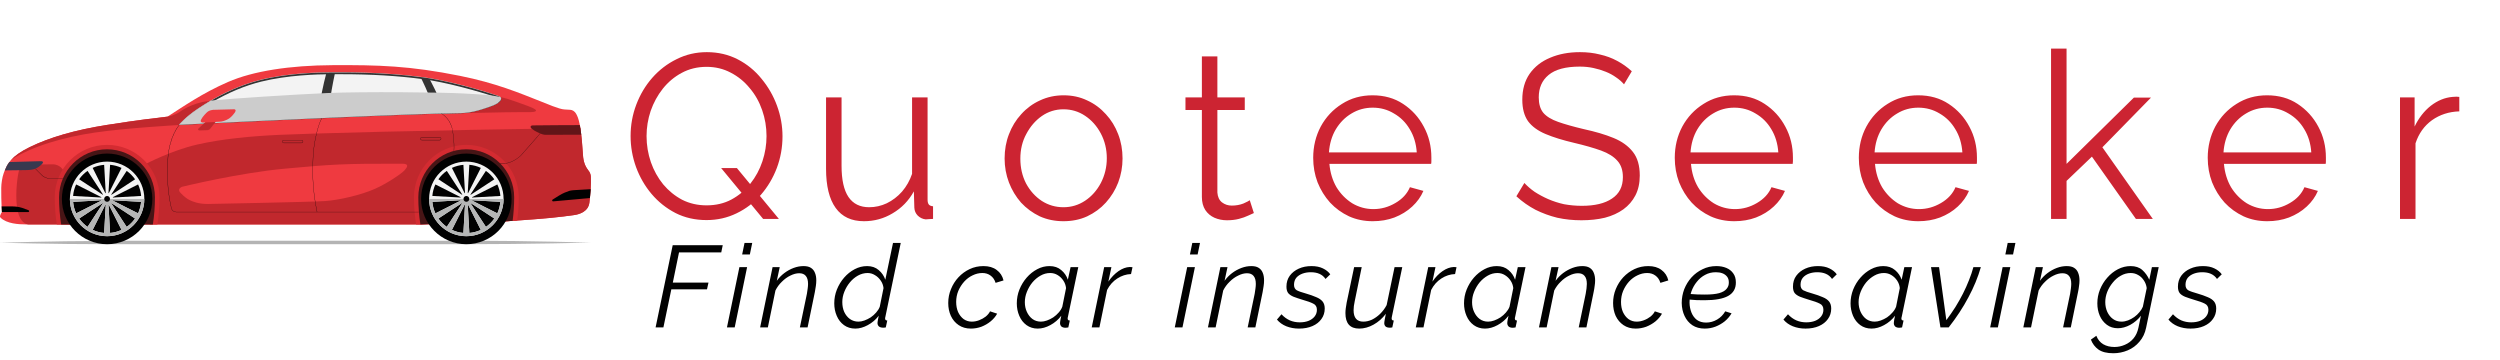 <?xml version="1.0" encoding="UTF-8"?>
<svg xmlns="http://www.w3.org/2000/svg" xmlns:xlink="http://www.w3.org/1999/xlink" width="250px" height="36px" viewBox="0 0 250 36" version="1.1">
<defs>
<clipPath id="clip1">
  <path d="M 10 24 L 47 24 L 47 24.422 L 10 24.422 Z M 10 24 "/>
</clipPath>
<clipPath id="clip2">
  <path d="M 0 24 L 11 24 L 11 24.422 L 0 24.422 Z M 0 24 "/>
</clipPath>
<clipPath id="clip3">
  <path d="M 46 24 L 59.094 24 L 59.094 24.422 L 46 24.422 Z M 46 24 "/>
</clipPath>
<clipPath id="clip4">
  <path d="M 0 6.512 L 59.094 6.512 L 59.094 23 L 0 23 Z M 0 6.512 "/>
</clipPath>
<clipPath id="clip5">
  <path d="M 14 12 L 59.094 12 L 59.094 23 L 14 23 Z M 14 12 "/>
</clipPath>
<clipPath id="clip6">
  <path d="M 6 15 L 16 15 L 16 24.422 L 6 24.422 Z M 6 15 "/>
</clipPath>
<clipPath id="clip7">
  <path d="M 55 18 L 59.094 18 L 59.094 21 L 55 21 Z M 55 18 "/>
</clipPath>
<clipPath id="clip8">
  <path d="M 42 15 L 52 15 L 52 24.422 L 42 24.422 Z M 42 15 "/>
</clipPath>
</defs>
<g id="surface1">
<path style=" stroke:none;fill-rule:nonzero;fill:rgb(80%,14.118%,19.608%);fill-opacity:1;" d="M 70.656 22.008 C 69.516 22.008 68.48 21.773 67.555 21.305 C 66.625 20.824 65.828 20.188 65.156 19.395 C 64.488 18.602 63.973 17.707 63.605 16.711 C 63.242 15.703 63.059 14.668 63.059 13.609 C 63.059 12.508 63.25 11.457 63.629 10.461 C 64.012 9.453 64.543 8.559 65.227 7.781 C 65.926 6.988 66.738 6.367 67.668 5.914 C 68.594 5.449 69.598 5.215 70.68 5.215 C 71.816 5.215 72.852 5.457 73.781 5.938 C 74.707 6.418 75.5 7.066 76.152 7.875 C 76.82 8.684 77.34 9.582 77.703 10.578 C 78.066 11.574 78.25 12.594 78.25 13.633 C 78.25 14.738 78.059 15.793 77.68 16.805 C 77.301 17.801 76.77 18.695 76.082 19.488 C 75.398 20.266 74.594 20.879 73.664 21.328 C 72.738 21.781 71.734 22.008 70.656 22.008 Z M 70.656 20.535 C 71.582 20.535 72.41 20.344 73.141 19.953 C 73.887 19.551 74.516 19.02 75.035 18.367 C 75.566 17.699 75.969 16.953 76.242 16.129 C 76.516 15.305 76.652 14.465 76.652 13.609 C 76.652 12.707 76.508 11.848 76.219 11.023 C 75.93 10.184 75.512 9.445 74.965 8.805 C 74.434 8.152 73.801 7.641 73.074 7.266 C 72.344 6.879 71.535 6.684 70.656 6.684 C 69.742 6.684 68.914 6.887 68.168 7.289 C 67.438 7.68 66.809 8.207 66.277 8.875 C 65.758 9.531 65.355 10.27 65.066 11.094 C 64.793 11.914 64.656 12.754 64.656 13.609 C 64.656 14.512 64.801 15.383 65.09 16.223 C 65.379 17.047 65.789 17.785 66.32 18.438 C 66.855 19.074 67.484 19.59 68.215 19.977 C 68.961 20.352 69.773 20.535 70.656 20.535 Z M 72.113 16.805 L 73.688 16.805 L 77.887 21.891 L 76.312 21.891 Z M 82.605 16.875 L 82.605 9.738 L 84.156 9.738 L 84.156 16.594 C 84.156 17.98 84.387 19.012 84.844 19.695 C 85.312 20.383 86.004 20.723 86.918 20.723 C 87.527 20.723 88.113 20.59 88.676 20.328 C 89.25 20.047 89.762 19.66 90.203 19.16 C 90.645 18.648 90.977 18.059 91.207 17.387 L 91.207 9.738 L 92.758 9.738 L 92.758 19.977 C 92.758 20.195 92.801 20.359 92.895 20.469 C 92.984 20.559 93.121 20.613 93.305 20.629 L 93.305 21.891 C 93.121 21.906 92.977 21.914 92.871 21.914 C 92.766 21.93 92.664 21.938 92.574 21.938 C 92.27 21.906 92.004 21.781 91.777 21.562 C 91.562 21.344 91.449 21.082 91.434 20.77 L 91.387 19.137 C 90.871 20.07 90.164 20.801 89.266 21.328 C 88.387 21.859 87.426 22.121 86.395 22.121 C 85.148 22.121 84.203 21.68 83.566 20.793 C 82.926 19.906 82.605 18.602 82.605 16.875 Z M 106.344 22.121 C 105.492 22.121 104.703 21.961 103.973 21.633 C 103.258 21.289 102.637 20.832 102.102 20.258 C 101.586 19.668 101.184 18.996 100.895 18.25 C 100.605 17.488 100.461 16.688 100.461 15.848 C 100.461 14.98 100.605 14.172 100.895 13.426 C 101.184 12.664 101.594 11.992 102.125 11.418 C 102.656 10.828 103.281 10.367 103.996 10.043 C 104.727 9.699 105.516 9.531 106.367 9.531 C 107.219 9.531 108.004 9.699 108.719 10.043 C 109.434 10.367 110.055 10.828 110.586 11.418 C 111.121 11.992 111.531 12.664 111.82 13.426 C 112.109 14.172 112.254 14.98 112.254 15.848 C 112.254 16.688 112.109 17.488 111.82 18.25 C 111.531 18.996 111.121 19.668 110.586 20.258 C 110.07 20.832 109.445 21.289 108.719 21.633 C 108.004 21.961 107.211 22.121 106.344 22.121 Z M 102.035 15.871 C 102.035 16.773 102.223 17.598 102.605 18.344 C 103 19.074 103.523 19.66 104.18 20.094 C 104.832 20.512 105.555 20.723 106.344 20.723 C 107.137 20.723 107.859 20.504 108.512 20.07 C 109.164 19.637 109.691 19.043 110.086 18.297 C 110.48 17.535 110.68 16.711 110.68 15.824 C 110.68 14.926 110.48 14.102 110.086 13.355 C 109.691 12.609 109.164 12.016 108.512 11.582 C 107.859 11.145 107.137 10.93 106.344 10.93 C 105.555 10.93 104.832 11.152 104.18 11.605 C 103.539 12.055 103.023 12.656 102.629 13.402 C 102.23 14.133 102.035 14.957 102.035 15.871 Z M 125.387 21.305 C 125.266 21.352 125.078 21.438 124.816 21.562 C 124.559 21.688 124.246 21.797 123.883 21.891 C 123.516 21.984 123.121 22.027 122.695 22.027 C 122.254 22.027 121.836 21.945 121.441 21.773 C 121.062 21.602 120.758 21.344 120.531 21.004 C 120.301 20.645 120.188 20.211 120.188 19.695 L 120.188 11 L 118.547 11 L 118.547 9.738 L 120.188 9.738 L 120.188 5.637 L 121.738 5.637 L 121.738 9.738 L 124.477 9.738 L 124.477 11 L 121.738 11 L 121.738 19.254 C 121.77 19.691 121.922 20.016 122.195 20.234 C 122.484 20.453 122.809 20.559 123.176 20.559 C 123.602 20.559 123.988 20.488 124.34 20.352 C 124.688 20.195 124.902 20.086 124.977 20.023 Z M 137.273 22.121 C 136.422 22.121 135.633 21.961 134.902 21.633 C 134.172 21.289 133.543 20.832 133.008 20.258 C 132.477 19.668 132.059 18.988 131.754 18.227 C 131.465 17.465 131.32 16.648 131.32 15.781 C 131.32 14.645 131.574 13.602 132.074 12.656 C 132.59 11.707 133.297 10.953 134.195 10.391 C 135.094 9.816 136.113 9.531 137.254 9.531 C 138.422 9.531 139.441 9.816 140.309 10.391 C 141.191 10.969 141.883 11.73 142.383 12.676 C 142.887 13.609 143.137 14.637 143.137 15.758 C 143.137 15.879 143.137 16.004 143.137 16.129 C 143.137 16.238 143.129 16.324 143.113 16.387 L 132.941 16.387 C 133.016 17.258 133.254 18.035 133.648 18.719 C 134.059 19.387 134.582 19.922 135.223 20.328 C 135.875 20.715 136.582 20.91 137.344 20.91 C 138.117 20.91 138.848 20.707 139.531 20.305 C 140.234 19.898 140.719 19.371 140.992 18.719 L 142.34 19.09 C 142.094 19.668 141.723 20.188 141.223 20.652 C 140.719 21.121 140.125 21.484 139.441 21.75 C 138.773 22 138.051 22.121 137.273 22.121 Z M 132.895 15.242 L 141.676 15.242 C 141.617 14.355 141.379 13.578 140.969 12.91 C 140.574 12.242 140.051 11.723 139.395 11.348 C 138.758 10.961 138.051 10.766 137.273 10.766 C 136.5 10.766 135.793 10.961 135.152 11.348 C 134.516 11.723 133.992 12.25 133.578 12.934 C 133.184 13.602 132.957 14.371 132.895 15.242 Z M 132.895 15.242 "/>
<path style=" stroke:none;fill-rule:nonzero;fill:rgb(80%,14.118%,19.608%);fill-opacity:1;" d="M 162.402 8.434 C 162.176 8.168 161.91 7.938 161.605 7.734 C 161.301 7.516 160.961 7.328 160.578 7.176 C 160.199 7.02 159.789 6.895 159.348 6.801 C 158.922 6.707 158.465 6.66 157.98 6.66 C 156.566 6.66 155.523 6.941 154.855 7.5 C 154.199 8.043 153.875 8.789 153.875 9.738 C 153.875 10.391 154.027 10.906 154.328 11.277 C 154.648 11.652 155.145 11.953 155.812 12.188 C 156.48 12.422 157.332 12.664 158.367 12.91 C 159.523 13.16 160.52 13.453 161.355 13.797 C 162.191 14.141 162.836 14.605 163.293 15.195 C 163.75 15.773 163.977 16.559 163.977 17.551 C 163.977 18.312 163.832 18.973 163.543 19.535 C 163.254 20.094 162.852 20.559 162.336 20.934 C 161.82 21.305 161.203 21.586 160.488 21.773 C 159.773 21.945 158.992 22.027 158.141 22.027 C 157.301 22.027 156.496 21.945 155.723 21.773 C 154.961 21.586 154.238 21.32 153.555 20.98 C 152.871 20.621 152.23 20.172 151.637 19.629 L 152.438 18.297 C 152.727 18.609 153.066 18.906 153.465 19.184 C 153.875 19.449 154.32 19.691 154.809 19.906 C 155.312 20.125 155.844 20.297 156.406 20.422 C 156.984 20.527 157.578 20.582 158.184 20.582 C 159.477 20.582 160.48 20.344 161.195 19.859 C 161.926 19.379 162.289 18.664 162.289 17.715 C 162.289 17.031 162.109 16.488 161.742 16.082 C 161.379 15.664 160.832 15.32 160.102 15.055 C 159.371 14.793 158.473 14.535 157.41 14.285 C 156.285 14.023 155.332 13.727 154.559 13.402 C 153.781 13.074 153.195 12.648 152.801 12.117 C 152.422 11.574 152.23 10.859 152.23 9.973 C 152.23 8.945 152.477 8.082 152.961 7.383 C 153.465 6.668 154.148 6.133 155.016 5.773 C 155.883 5.402 156.875 5.215 158 5.215 C 158.715 5.215 159.379 5.293 159.988 5.449 C 160.609 5.59 161.18 5.797 161.695 6.078 C 162.23 6.359 162.723 6.707 163.18 7.129 Z M 173.43 22.121 C 172.578 22.121 171.789 21.961 171.059 21.633 C 170.328 21.289 169.695 20.832 169.164 20.258 C 168.633 19.668 168.215 18.988 167.91 18.227 C 167.621 17.465 167.477 16.648 167.477 15.781 C 167.477 14.645 167.727 13.602 168.23 12.656 C 168.746 11.707 169.453 10.953 170.352 10.391 C 171.25 9.816 172.266 9.531 173.406 9.531 C 174.578 9.531 175.598 9.816 176.465 10.391 C 177.348 10.969 178.039 11.73 178.539 12.676 C 179.043 13.609 179.293 14.637 179.293 15.758 C 179.293 15.879 179.293 16.004 179.293 16.129 C 179.293 16.238 179.285 16.324 179.27 16.387 L 169.098 16.387 C 169.172 17.258 169.406 18.035 169.805 18.719 C 170.215 19.387 170.738 19.922 171.379 20.328 C 172.031 20.715 172.738 20.91 173.5 20.91 C 174.273 20.91 175.004 20.707 175.688 20.305 C 176.387 19.898 176.875 19.371 177.148 18.719 L 178.496 19.09 C 178.25 19.668 177.875 20.188 177.375 20.652 C 176.875 21.121 176.281 21.484 175.598 21.75 C 174.93 22 174.207 22.121 173.43 22.121 Z M 169.051 15.242 L 177.832 15.242 C 177.77 14.355 177.535 13.578 177.125 12.91 C 176.73 12.242 176.203 11.723 175.551 11.348 C 174.914 10.961 174.207 10.766 173.43 10.766 C 172.656 10.766 171.949 10.961 171.309 11.348 C 170.672 11.723 170.145 12.25 169.734 12.934 C 169.34 13.602 169.113 14.371 169.051 15.242 Z M 191.836 22.121 C 190.984 22.121 190.191 21.961 189.461 21.633 C 188.734 21.289 188.102 20.832 187.57 20.258 C 187.035 19.668 186.617 18.988 186.316 18.227 C 186.027 17.465 185.883 16.648 185.883 15.781 C 185.883 14.645 186.133 13.602 186.637 12.656 C 187.152 11.707 187.855 10.953 188.754 10.391 C 189.652 9.816 190.672 9.531 191.812 9.531 C 192.984 9.531 194 9.816 194.867 10.391 C 195.75 10.969 196.441 11.73 196.941 12.676 C 197.445 13.609 197.695 14.637 197.695 15.758 C 197.695 15.879 197.695 16.004 197.695 16.129 C 197.695 16.238 197.688 16.324 197.672 16.387 L 187.5 16.387 C 187.574 17.258 187.812 18.035 188.207 18.719 C 188.617 19.387 189.145 19.922 189.781 20.328 C 190.434 20.715 191.145 20.91 191.902 20.91 C 192.68 20.91 193.406 20.707 194.094 20.305 C 194.793 19.898 195.277 19.371 195.551 18.719 L 196.898 19.09 C 196.652 19.668 196.281 20.188 195.781 20.652 C 195.277 21.121 194.684 21.484 194 21.75 C 193.332 22 192.609 22.121 191.836 22.121 Z M 187.457 15.242 L 196.238 15.242 C 196.176 14.355 195.941 13.578 195.527 12.91 C 195.133 12.242 194.609 11.723 193.957 11.348 C 193.316 10.961 192.609 10.766 191.836 10.766 C 191.059 10.766 190.352 10.961 189.715 11.348 C 189.074 11.723 188.551 12.25 188.141 12.934 C 187.746 13.602 187.516 14.371 187.457 15.242 Z M 213.59 21.891 L 209.191 15.664 L 206.656 18.09 L 206.656 21.891 L 205.105 21.891 L 205.105 4.863 L 206.656 4.863 L 206.656 16.387 L 213.387 9.762 L 215.098 9.762 L 210.238 14.73 L 215.281 21.891 Z M 226.727 22.121 C 225.875 22.121 225.086 21.961 224.355 21.633 C 223.625 21.289 222.996 20.832 222.461 20.258 C 221.93 19.668 221.512 18.988 221.207 18.227 C 220.918 17.465 220.773 16.648 220.773 15.781 C 220.773 14.645 221.027 13.602 221.527 12.656 C 222.043 11.707 222.75 10.953 223.648 10.391 C 224.547 9.816 225.562 9.531 226.707 9.531 C 227.875 9.531 228.895 9.816 229.762 10.391 C 230.641 10.969 231.336 11.73 231.836 12.676 C 232.34 13.609 232.59 14.637 232.59 15.758 C 232.59 15.879 232.59 16.004 232.59 16.129 C 232.59 16.238 232.582 16.324 232.566 16.387 L 222.395 16.387 C 222.469 17.258 222.707 18.035 223.102 18.719 C 223.512 19.387 224.035 19.922 224.676 20.328 C 225.328 20.715 226.035 20.91 226.797 20.91 C 227.57 20.91 228.301 20.707 228.984 20.305 C 229.684 19.898 230.172 19.371 230.445 18.719 L 231.789 19.09 C 231.547 19.668 231.176 20.188 230.676 20.652 C 230.172 21.121 229.578 21.484 228.895 21.75 C 228.227 22 227.504 22.121 226.727 22.121 Z M 222.348 15.242 L 231.129 15.242 C 231.07 14.355 230.832 13.578 230.422 12.91 C 230.027 12.242 229.504 11.723 228.848 11.348 C 228.211 10.961 227.504 10.766 226.727 10.766 C 225.953 10.766 225.246 10.961 224.605 11.348 C 223.969 11.723 223.441 12.25 223.031 12.934 C 222.637 13.602 222.41 14.371 222.348 15.242 Z M 245.93 11.137 C 244.895 11.168 243.984 11.465 243.195 12.023 C 242.418 12.586 241.871 13.355 241.551 14.332 L 241.551 21.891 L 240 21.891 L 240 9.738 L 241.461 9.738 L 241.461 12.656 C 241.871 11.801 242.41 11.109 243.078 10.578 C 243.762 10.051 244.484 9.754 245.246 9.691 C 245.398 9.676 245.527 9.668 245.633 9.668 C 245.754 9.668 245.855 9.676 245.93 9.691 Z M 245.93 11.137 "/>
<g clip-path="url(#clip1)" clip-rule="nonzero">
<path style=" stroke:none;fill-rule:nonzero;fill:rgb(70.588%,70.588%,70.588%);fill-opacity:1;" d="M 46 24.074 L 11.637 24.074 L 10.703 24.422 L 46.688 24.422 Z M 46 24.074 "/>
</g>
<g clip-path="url(#clip2)" clip-rule="nonzero">
<path style=" stroke:none;fill-rule:nonzero;fill:rgb(70.588%,70.588%,70.588%);fill-opacity:1;" d="M 9.82 24.098 C 5.742 24.098 0 24.27 0 24.27 C 0 24.27 5.297 24.422 10.711 24.422 C 10.359 24.344 10.094 24.227 9.82 24.098 Z M 9.82 24.098 "/>
</g>
<g clip-path="url(#clip3)" clip-rule="nonzero">
<path style=" stroke:none;fill-rule:nonzero;fill:rgb(70.588%,70.588%,70.588%);fill-opacity:1;" d="M 47.672 24.074 C 52.418 24.074 59.098 24.258 59.098 24.258 C 59.098 24.258 52.934 24.422 46.637 24.422 C 47.043 24.34 47.352 24.211 47.672 24.074 Z M 47.672 24.074 "/>
</g>
<g clip-path="url(#clip4)" clip-rule="nonzero">
<path style=" stroke:none;fill-rule:nonzero;fill:rgb(93.725%,22.745%,25.098%);fill-opacity:1;" d="M 58.938 20.273 C 58.82 21.176 57.898 21.43 57.48 21.492 C 55.949 21.719 54.539 21.859 51.402 22.078 C 48.355 22.289 41.941 22.441 41.941 22.441 L 2.605 22.441 C 1.859 22.441 0.691 22.375 0.059 21.773 C 0.008 21.723 -0.016 21.652 0.008 21.582 C 0.066 21.375 0.191 21.207 0.191 21.207 C 0.191 21.207 0.176 20.988 0.16 20.641 C 0.137 20.18 0.117 19.492 0.125 18.797 C 0.129 18.375 0.215 17.742 0.375 17.305 C 0.406 17.219 0.441 17.129 0.477 17.043 C 0.582 16.77 0.711 16.496 0.93 16.207 C 0.984 16.129 1.047 16.055 1.117 15.977 C 1.48 15.582 2.043 15.164 2.961 14.715 C 4.957 13.738 7.48 12.996 10.707 12.488 C 14.004 11.969 15.285 11.84 16.758 11.66 C 18.301 10.672 20.227 9.32 22.789 8.203 C 25.336 7.094 29 6.539 33.262 6.516 C 37.832 6.492 40.965 6.574 46.004 7.586 C 49.625 8.316 51.945 9.301 53.988 10.105 C 54.605 10.348 55.922 10.922 56.434 10.945 C 57.02 10.977 56.793 10.969 57.02 10.98 C 57.203 10.992 57.449 11.082 57.629 11.406 C 57.727 11.594 57.855 11.828 57.984 12.504 C 58 12.598 58.02 12.699 58.039 12.812 C 58.066 13 58.098 13.219 58.125 13.469 C 58.18 13.941 58.234 14.531 58.281 15.277 C 58.309 15.863 58.379 16.449 58.816 17.012 C 58.988 17.207 59.074 17.445 59.086 17.664 C 59.117 18.25 59.066 19.297 58.938 20.27 Z M 58.938 20.273 "/>
</g>
<g clip-path="url(#clip5)" clip-rule="nonzero">
<path style=" stroke:none;fill-rule:nonzero;fill:rgb(75.686%,15.686%,17.647%);fill-opacity:1;" d="M 59.066 18.914 C 59.051 19.199 59.027 19.5 58.992 19.805 C 58.977 19.961 58.957 20.121 58.938 20.277 C 58.82 21.176 57.898 21.434 57.48 21.496 C 56 21.715 54.637 21.852 51.719 22.055 C 51.613 22.062 51.508 22.07 51.402 22.078 C 51.355 22.082 51.309 22.086 51.262 22.09 C 48.395 22.281 42.844 22.422 42.039 22.445 C 41.977 22.445 41.941 22.445 41.941 22.445 L 14.98 22.445 L 14.555 16.406 C 14.555 16.406 17.148 15.039 19.711 14.457 C 22.27 13.871 25.219 13.609 27.945 13.484 C 30.594 13.355 42.504 13.016 58.039 12.816 C 58.125 13.367 58.211 14.145 58.281 15.285 C 58.309 15.871 58.379 16.457 58.816 17.02 C 58.988 17.215 59.074 17.453 59.086 17.672 C 59.102 17.98 59.098 18.426 59.066 18.918 Z M 59.066 18.914 "/>
</g>
<path style=" stroke:none;fill-rule:nonzero;fill:rgb(75.686%,15.686%,17.647%);fill-opacity:1;" d="M 7.918 22.445 L 2.824 22.445 C 2.363 22.391 1.867 21.941 1.699 20.715 C 1.504 19.289 1.77 17.414 1.914 17.023 C 2.062 16.633 2.871 16.504 3.207 16.477 C 3.547 16.453 4.887 16.43 5.273 16.43 C 5.664 16.43 5.98 16.621 6.125 16.77 C 6.273 16.918 6.66 17.402 6.66 17.402 Z M 7.918 22.445 "/>
<path style=" stroke:none;fill-rule:nonzero;fill:rgb(83.137%,16.863%,19.216%);fill-opacity:1;" d="M 5.684 22.445 C 5.543 21.559 5.473 20.656 5.473 19.734 C 5.473 16.84 7.816 14.488 10.711 14.488 C 13.605 14.488 15.949 16.836 15.949 19.734 C 15.949 20.656 15.879 21.559 15.738 22.445 Z M 5.684 22.445 "/>
<path style=" stroke:none;fill-rule:nonzero;fill:rgb(27.843%,8.235%,8.627%);fill-opacity:1;" d="M 15.285 22.445 C 15.426 21.559 15.496 20.656 15.496 19.734 C 15.496 17.082 13.348 14.93 10.703 14.93 C 8.055 14.93 5.906 17.082 5.906 19.734 C 5.906 20.656 5.977 21.559 6.117 22.445 Z M 15.285 22.445 "/>
<g clip-path="url(#clip6)" clip-rule="nonzero">
<path style=" stroke:none;fill-rule:nonzero;fill:rgb(0.392%,0.392%,0.392%);fill-opacity:1;" d="M 10.711 24.422 C 13.211 24.422 15.234 22.391 15.234 19.891 C 15.234 17.387 13.211 15.355 10.711 15.355 C 8.211 15.355 6.188 17.387 6.188 19.891 C 6.188 22.391 8.211 24.422 10.711 24.422 Z M 10.711 24.422 "/>
</g>
<path style=" stroke:none;fill-rule:nonzero;fill:rgb(0.392%,0.392%,0.392%);fill-opacity:1;" d="M 2.82 21.207 L 0.191 21.207 C 0.191 21.207 0.18 20.988 0.164 20.641 L 1.18 20.641 C 1.391 20.641 1.828 20.656 2.219 20.789 C 2.395 20.848 2.641 20.938 2.855 21.023 C 2.957 21.062 2.926 21.211 2.82 21.211 Z M 2.82 21.207 "/>
<path style=" stroke:none;fill-rule:nonzero;fill:rgb(75.686%,15.686%,17.647%);fill-opacity:1;" d="M 53.008 11.215 C 51.902 11.207 50.309 11.215 44.012 11.363 C 37.711 11.512 17.797 12.508 17.797 12.508 C 17.797 12.508 12.613 12.797 9.5 13.254 C 6.461 13.699 3.207 14.605 1.121 15.98 C 1.484 15.586 2.043 15.168 2.965 14.715 C 4.961 13.742 7.48 13 10.711 12.492 C 14.004 11.973 15.285 11.844 16.762 11.664 C 17.504 11.531 17.992 11.176 17.992 11.176 C 17.992 11.176 19.129 10.297 20.848 10.105 C 22.566 9.91 29.051 9.488 32.711 9.324 C 36.375 9.16 44.207 9.242 46.371 9.367 C 48.535 9.488 49.648 9.551 50.797 9.902 C 51.215 10.031 51.891 10.266 52.812 10.609 C 54.199 11.117 53.422 11.219 53.008 11.215 Z M 53.008 11.215 "/>
<path style=" stroke:none;fill-rule:nonzero;fill:rgb(95.294%,95.294%,95.294%);fill-opacity:1;" d="M 49.812 10.281 C 49.461 10.543 48.523 10.84 47.793 11.047 C 47.207 11.211 46.605 11.301 46 11.316 C 45.988 11.316 45.977 11.316 45.965 11.316 C 45.93 11.316 45.895 11.316 45.855 11.316 C 45.785 11.316 45.715 11.32 45.641 11.32 C 45.52 11.324 45.395 11.328 45.266 11.328 C 45.082 11.332 44.898 11.336 44.711 11.344 C 44.566 11.344 44.422 11.348 44.273 11.352 C 44.188 11.352 44.102 11.355 44.012 11.359 C 43.871 11.359 43.723 11.367 43.57 11.367 C 43.414 11.375 43.25 11.375 43.086 11.383 C 43.031 11.383 42.977 11.383 42.918 11.387 C 42.84 11.391 42.762 11.391 42.684 11.395 C 42.586 11.398 42.488 11.398 42.387 11.402 C 42.363 11.402 42.332 11.402 42.305 11.406 C 42.242 11.406 42.176 11.406 42.109 11.414 C 42.078 11.414 42.043 11.414 42.016 11.414 C 41.824 11.422 41.629 11.43 41.43 11.438 C 41.363 11.438 41.297 11.438 41.227 11.445 C 41.035 11.453 40.84 11.457 40.641 11.465 C 40.555 11.469 40.473 11.469 40.387 11.473 C 40.246 11.477 40.105 11.484 39.961 11.488 C 39.883 11.492 39.805 11.496 39.727 11.496 C 39.578 11.504 39.426 11.508 39.273 11.516 C 39.266 11.516 39.258 11.516 39.25 11.516 C 39.105 11.52 38.957 11.527 38.809 11.535 C 38.793 11.535 38.777 11.535 38.766 11.535 C 38.621 11.539 38.48 11.543 38.336 11.551 C 38.312 11.551 38.293 11.551 38.27 11.551 C 38.105 11.559 37.938 11.566 37.766 11.574 C 37.637 11.578 37.5 11.582 37.367 11.59 C 37.332 11.59 37.293 11.59 37.254 11.594 C 37.129 11.598 37 11.605 36.871 11.609 C 36.785 11.613 36.703 11.617 36.621 11.621 C 36.484 11.625 36.348 11.629 36.207 11.637 C 36.176 11.637 36.145 11.637 36.113 11.641 C 36.031 11.645 35.945 11.648 35.859 11.652 C 35.773 11.652 35.691 11.66 35.605 11.66 C 35.449 11.668 35.293 11.676 35.137 11.684 C 35.121 11.684 35.105 11.684 35.09 11.684 C 34.926 11.691 34.758 11.695 34.594 11.703 C 34.582 11.703 34.574 11.703 34.57 11.703 C 34.305 11.715 34.039 11.727 33.773 11.738 C 33.602 11.746 33.43 11.754 33.254 11.762 C 33.242 11.762 33.23 11.762 33.219 11.762 C 32.969 11.773 32.723 11.785 32.473 11.797 C 32.352 11.801 32.23 11.805 32.113 11.812 L 31.402 11.844 C 31.176 11.855 30.953 11.863 30.73 11.875 C 30.359 11.891 29.992 11.91 29.629 11.926 C 29.539 11.93 29.445 11.934 29.355 11.938 C 29.074 11.949 28.789 11.965 28.512 11.977 C 28.34 11.984 28.168 11.992 28 12 C 27.73 12.012 27.465 12.023 27.203 12.039 C 27.043 12.047 26.891 12.055 26.734 12.059 C 26.715 12.059 26.699 12.059 26.68 12.062 C 26.531 12.07 26.387 12.074 26.242 12.082 C 26.215 12.082 26.188 12.086 26.164 12.086 C 26.027 12.094 25.891 12.098 25.754 12.102 C 25.27 12.125 24.801 12.148 24.344 12.172 C 24.266 12.172 24.188 12.18 24.113 12.18 C 24.039 12.184 23.965 12.188 23.891 12.191 C 23.816 12.195 23.742 12.199 23.668 12.203 C 23.074 12.23 22.504 12.262 21.977 12.285 C 21.855 12.289 21.73 12.293 21.613 12.301 C 21.555 12.305 21.492 12.309 21.43 12.309 C 21.367 12.312 21.309 12.316 21.246 12.316 C 21.227 12.316 21.207 12.316 21.188 12.32 C 21.062 12.328 20.941 12.332 20.816 12.34 C 20.699 12.344 20.582 12.348 20.469 12.355 C 20.41 12.355 20.355 12.359 20.297 12.363 C 20.062 12.371 19.84 12.387 19.629 12.395 C 19.547 12.398 19.465 12.402 19.383 12.406 C 19.113 12.422 18.875 12.434 18.668 12.441 C 18.633 12.441 18.602 12.445 18.57 12.445 C 18.496 12.449 18.434 12.453 18.371 12.457 C 18.293 12.461 18.223 12.465 18.164 12.469 C 18.051 12.473 17.961 12.477 17.902 12.48 C 17.902 12.48 18.52 11.73 19.785 10.879 C 20.145 10.641 20.582 10.355 21.086 10.059 C 22.359 9.309 24.07 8.469 26.082 7.973 C 28.891 7.277 32.016 7.23 33.16 7.23 C 34.301 7.23 38.137 7.164 42.285 7.715 C 44.461 8.004 47.488 8.805 49.773 9.57 C 49.832 9.59 49.938 9.625 50.012 9.688 C 50.145 9.797 50.199 9.977 49.809 10.27 Z M 49.812 10.281 "/>
<path style=" stroke:none;fill-rule:nonzero;fill:rgb(93.725%,22.745%,25.098%);fill-opacity:1;" d="M 20.781 20.398 C 20.781 20.398 31.09 20.203 32.516 20.105 C 33.945 20.008 36.117 19.488 37.445 18.906 C 38.773 18.32 40.168 17.348 40.461 17.023 C 40.75 16.695 40.93 16.375 40.234 16.371 C 34.203 16.355 33.23 16.438 28.562 16.859 C 23.895 17.281 18.219 18.676 18.219 18.676 C 18.219 18.676 17.652 18.871 18.043 19.277 C 18.43 19.684 18.723 19.895 18.965 20.008 C 19.207 20.121 19.758 20.398 20.781 20.398 Z M 20.781 20.398 "/>
<path style=" stroke:none;fill-rule:nonzero;fill:rgb(20%,20%,20%);fill-opacity:1;" d="M 50.016 9.707 C 49.941 9.645 49.84 9.605 49.777 9.586 C 47.492 8.82 44.465 8.023 42.289 7.73 C 38.141 7.18 34.305 7.246 33.164 7.246 C 32.02 7.246 28.895 7.293 26.09 7.988 C 24.078 8.484 22.363 9.324 21.09 10.074 C 20.586 10.371 20.148 10.656 19.789 10.895 C 18.527 11.75 17.906 12.496 17.906 12.496 C 17.969 12.492 18.055 12.488 18.168 12.484 C 18.23 12.48 18.301 12.477 18.375 12.473 C 18.438 12.469 18.504 12.469 18.574 12.461 C 18.605 12.461 18.637 12.461 18.672 12.457 C 18.879 12.445 19.121 12.434 19.391 12.422 C 19.469 12.422 19.551 12.414 19.637 12.41 C 19.844 12.398 20.066 12.391 20.305 12.379 C 20.359 12.375 20.414 12.375 20.473 12.371 C 20.586 12.363 20.703 12.359 20.824 12.355 C 20.941 12.348 21.066 12.344 21.191 12.336 C 21.211 12.336 21.23 12.336 21.25 12.332 C 21.309 12.332 21.371 12.328 21.434 12.324 C 21.496 12.324 21.559 12.32 21.621 12.316 C 21.738 12.312 21.859 12.309 21.98 12.301 C 22.508 12.273 23.078 12.246 23.676 12.219 C 23.746 12.215 23.82 12.211 23.895 12.207 C 23.969 12.207 24.043 12.199 24.121 12.199 C 24.195 12.195 24.27 12.188 24.348 12.188 C 24.801 12.164 25.273 12.141 25.758 12.117 C 25.895 12.109 26.031 12.105 26.168 12.102 C 26.195 12.102 26.219 12.102 26.246 12.098 C 26.391 12.09 26.535 12.086 26.684 12.078 C 26.703 12.078 26.719 12.078 26.738 12.074 C 26.895 12.066 27.051 12.059 27.207 12.055 C 27.469 12.039 27.738 12.027 28.004 12.016 C 28.172 12.008 28.344 12 28.516 11.992 C 28.797 11.98 29.074 11.965 29.359 11.953 C 29.449 11.949 29.539 11.945 29.633 11.941 C 29.996 11.926 30.367 11.906 30.734 11.891 C 30.961 11.879 31.184 11.871 31.406 11.859 L 32.117 11.828 C 32.238 11.82 32.355 11.816 32.477 11.812 C 32.723 11.801 32.977 11.789 33.223 11.777 C 33.234 11.777 33.246 11.777 33.258 11.777 C 33.434 11.77 33.602 11.762 33.777 11.754 C 34.043 11.742 34.309 11.73 34.574 11.719 C 34.582 11.719 34.59 11.719 34.598 11.719 C 34.762 11.711 34.93 11.703 35.094 11.699 C 35.109 11.699 35.125 11.699 35.141 11.699 C 35.297 11.691 35.453 11.688 35.609 11.68 C 35.695 11.676 35.777 11.672 35.863 11.668 C 35.949 11.664 36.035 11.66 36.121 11.656 C 36.148 11.656 36.18 11.652 36.211 11.652 C 36.352 11.645 36.488 11.641 36.625 11.637 C 36.707 11.633 36.793 11.629 36.875 11.625 C 37.004 11.621 37.133 11.613 37.258 11.609 C 37.297 11.609 37.332 11.605 37.371 11.605 C 37.504 11.598 37.641 11.594 37.773 11.59 C 37.941 11.582 38.109 11.574 38.277 11.566 C 38.297 11.566 38.32 11.566 38.34 11.566 C 38.484 11.559 38.629 11.555 38.77 11.551 C 38.785 11.551 38.797 11.551 38.812 11.551 C 38.961 11.543 39.109 11.539 39.258 11.531 C 39.262 11.531 39.27 11.531 39.277 11.531 C 39.43 11.527 39.582 11.52 39.73 11.512 C 39.809 11.512 39.887 11.508 39.965 11.504 C 40.109 11.5 40.25 11.496 40.391 11.488 C 40.477 11.488 40.562 11.484 40.645 11.48 C 40.844 11.473 41.039 11.465 41.23 11.461 C 41.301 11.457 41.367 11.453 41.434 11.453 C 41.633 11.445 41.832 11.438 42.02 11.43 C 42.051 11.43 42.082 11.43 42.113 11.43 C 42.18 11.426 42.246 11.422 42.309 11.422 C 42.34 11.422 42.367 11.422 42.395 11.418 C 42.492 11.414 42.59 11.414 42.688 11.41 C 42.77 11.406 42.848 11.406 42.922 11.402 C 42.98 11.402 43.035 11.398 43.094 11.398 C 43.258 11.391 43.418 11.391 43.574 11.383 C 43.73 11.383 43.875 11.375 44.02 11.375 C 44.105 11.375 44.191 11.371 44.277 11.367 C 44.426 11.367 44.57 11.359 44.715 11.359 C 44.902 11.352 45.09 11.352 45.27 11.344 C 45.398 11.344 45.523 11.34 45.648 11.336 C 45.719 11.336 45.789 11.336 45.863 11.332 C 45.898 11.332 45.934 11.332 45.969 11.332 C 45.98 11.332 45.992 11.332 46.004 11.332 C 46.609 11.316 47.211 11.227 47.797 11.062 C 48.527 10.855 49.465 10.559 49.82 10.297 C 50.211 10.008 50.156 9.828 50.023 9.719 Z M 49.891 9.945 C 49.863 9.984 49.809 10.047 49.699 10.125 C 49.441 10.312 48.742 10.574 47.738 10.855 C 47.168 11.016 46.582 11.105 45.992 11.121 L 45.961 11.121 C 45.918 11.121 45.887 11.125 45.852 11.125 C 45.777 11.125 45.707 11.129 45.637 11.129 L 45.199 11.141 C 45.039 11.145 44.871 11.148 44.699 11.152 L 44.645 11.152 C 44.52 11.152 44.391 11.156 44.262 11.16 L 44.004 11.168 C 43.891 11.168 43.766 11.172 43.641 11.176 L 42.91 11.195 L 42.293 11.215 C 42.23 11.215 42.164 11.215 42.098 11.223 L 42.004 11.223 C 41.816 11.23 41.617 11.238 41.418 11.246 L 41.402 11.246 C 41.34 11.246 41.277 11.246 41.215 11.254 L 41.188 11.254 C 41.004 11.262 40.82 11.266 40.629 11.273 L 40.375 11.281 C 40.254 11.285 40.137 11.289 40.016 11.293 C 40.016 11.293 39.262 11.324 39.258 11.324 C 39.254 11.324 39.246 11.324 39.234 11.324 L 39.09 11.328 C 38.992 11.332 38.895 11.336 38.797 11.34 C 38.797 11.34 38.77 11.34 38.754 11.34 C 38.617 11.344 38.473 11.352 38.324 11.355 L 37.758 11.379 C 37.625 11.383 37.492 11.391 37.355 11.395 C 37.32 11.395 37.285 11.398 37.242 11.398 C 37.117 11.406 36.988 11.41 36.859 11.414 L 36.609 11.426 C 36.473 11.43 36.332 11.438 36.195 11.445 C 36.164 11.445 36.133 11.445 36.102 11.445 C 36.02 11.449 35.934 11.453 35.852 11.457 L 35.125 11.488 C 35.113 11.488 35.094 11.488 35.078 11.488 L 35.059 11.488 C 34.902 11.496 34.742 11.504 34.586 11.512 L 34.582 11.512 C 34.582 11.512 34.562 11.512 34.555 11.512 L 33.23 11.566 C 33.23 11.566 33.211 11.566 33.203 11.566 L 30.723 11.68 L 29.617 11.727 C 29.531 11.734 29.441 11.734 29.355 11.742 L 28.504 11.781 C 28.332 11.789 28.16 11.797 27.992 11.805 C 27.723 11.812 27.461 11.828 27.195 11.84 L 26.727 11.863 L 26.672 11.863 L 26.234 11.887 C 26.207 11.887 26.188 11.887 26.164 11.887 L 25.746 11.906 C 25.262 11.93 24.789 11.949 24.332 11.973 L 23.871 11.996 C 23.801 12 23.73 12.004 23.66 12.008 C 23.32 12.023 22.988 12.039 22.668 12.055 L 21.18 12.125 C 21.082 12.133 20.984 12.137 20.891 12.141 C 20.891 12.141 20.527 12.16 20.461 12.164 L 20.293 12.172 C 20.055 12.18 19.832 12.195 19.625 12.203 C 19.551 12.207 19.48 12.211 19.414 12.215 L 19.379 12.215 C 19.227 12.223 19.082 12.23 18.949 12.238 L 18.648 12.254 C 18.617 12.254 18.59 12.254 18.562 12.254 C 18.496 12.258 18.441 12.262 18.387 12.262 L 18.375 12.262 C 18.676 11.973 19.184 11.52 19.895 11.043 C 20.328 10.75 20.75 10.48 21.184 10.227 C 22.824 9.262 24.488 8.566 26.129 8.16 C 28.723 7.52 31.645 7.422 33.16 7.422 C 33.25 7.422 33.363 7.422 33.492 7.422 C 33.66 7.422 33.863 7.422 34.09 7.422 C 37.121 7.422 39.793 7.582 42.258 7.91 C 44.629 8.227 47.754 9.098 49.711 9.754 C 49.793 9.781 49.852 9.812 49.891 9.84 C 49.914 9.859 49.918 9.871 49.918 9.871 C 49.918 9.871 49.918 9.891 49.887 9.93 Z M 49.891 9.945 "/>
<path style=" stroke:none;fill-rule:nonzero;fill:rgb(20%,20%,20%);fill-opacity:1;" d="M 32.77 11.758 L 31.75 11.797 C 32.113 9.434 32.297 8.629 32.629 7.328 L 33.492 7.328 C 33.258 8.473 33.086 9.227 32.77 11.762 Z M 32.77 11.758 "/>
<g clip-path="url(#clip7)" clip-rule="nonzero">
<path style=" stroke:none;fill-rule:nonzero;fill:rgb(0.392%,0.392%,0.392%);fill-opacity:1;" d="M 59.066 18.914 C 59.051 19.199 59.027 19.5 58.992 19.805 L 55.32 20.137 C 55.219 20.145 55.172 20.016 55.258 19.961 C 55.613 19.73 56.172 19.379 56.457 19.266 C 56.895 19.086 56.977 19.055 57.332 19.02 C 57.613 18.996 58.633 18.941 59.066 18.918 Z M 59.066 18.914 "/>
</g>
<path style=" stroke:none;fill-rule:nonzero;fill:rgb(83.137%,16.863%,19.216%);fill-opacity:1;" d="M 51.875 19.734 C 51.875 20.52 51.82 21.297 51.719 22.055 C 51.613 22.062 51.508 22.07 51.402 22.078 C 51.355 22.082 51.309 22.086 51.262 22.09 C 48.395 22.281 42.844 22.422 42.039 22.445 L 41.609 22.445 C 41.469 21.562 41.398 20.656 41.398 19.734 C 41.398 16.836 43.742 14.488 46.637 14.488 C 49.531 14.488 51.875 16.836 51.875 19.734 Z M 51.875 19.734 "/>
<path style=" stroke:none;fill-rule:nonzero;fill:rgb(27.843%,8.235%,8.627%);fill-opacity:1;" d="M 51.418 19.734 C 51.418 20.531 51.363 21.32 51.262 22.086 C 48.395 22.277 42.844 22.422 42.039 22.441 C 41.902 21.559 41.832 20.656 41.832 19.734 C 41.832 17.082 43.977 14.93 46.625 14.93 C 49.273 14.93 51.418 17.082 51.418 19.734 Z M 51.418 19.734 "/>
<g clip-path="url(#clip8)" clip-rule="nonzero">
<path style=" stroke:none;fill-rule:nonzero;fill:rgb(0.392%,0.392%,0.392%);fill-opacity:1;" d="M 46.633 24.422 C 49.133 24.422 51.16 22.391 51.16 19.891 C 51.16 17.387 49.133 15.355 46.633 15.355 C 44.137 15.355 42.109 17.387 42.109 19.891 C 42.109 22.391 44.137 24.422 46.633 24.422 Z M 46.633 24.422 "/>
</g>
<path style=" stroke:none;fill-rule:nonzero;fill:rgb(20%,20%,20%);fill-opacity:1;" d="M 43.555 11.285 C 42.816 9.168 42.113 7.828 42.105 7.812 L 42.965 7.93 C 42.973 7.945 43.707 9.203 44.453 11.246 Z M 43.555 11.285 "/>
<path style=" stroke:none;fill-rule:nonzero;fill:rgb(0.392%,0.392%,0.392%);fill-opacity:1;" d="M 30.156 14.305 L 28.375 14.305 C 28.293 14.305 28.227 14.234 28.227 14.152 C 28.227 14.074 28.293 14.004 28.375 14.004 L 30.156 14.004 C 30.242 14.004 30.309 14.074 30.309 14.152 C 30.309 14.234 30.242 14.305 30.156 14.305 Z M 28.375 14.027 C 28.305 14.027 28.25 14.086 28.25 14.152 C 28.25 14.223 28.305 14.281 28.375 14.281 L 30.156 14.281 C 30.227 14.281 30.285 14.223 30.285 14.152 C 30.285 14.086 30.227 14.027 30.156 14.027 Z M 28.375 14.027 "/>
<path style=" stroke:none;fill-rule:nonzero;fill:rgb(0.392%,0.392%,0.392%);fill-opacity:1;" d="M 43.969 14.02 L 42.184 14.02 C 42.102 14.02 42.035 13.953 42.035 13.871 C 42.035 13.789 42.102 13.723 42.184 13.723 L 43.969 13.723 C 44.051 13.723 44.117 13.789 44.117 13.871 C 44.117 13.953 44.051 14.02 43.969 14.02 Z M 42.184 13.746 C 42.117 13.746 42.059 13.805 42.059 13.871 C 42.059 13.938 42.117 13.996 42.184 13.996 L 43.969 13.996 C 44.035 13.996 44.094 13.938 44.094 13.871 C 44.094 13.805 44.035 13.746 43.969 13.746 Z M 42.184 13.746 "/>
<path style=" stroke:none;fill-rule:nonzero;fill:rgb(38.431%,8.235%,9.412%);fill-opacity:1;" d="M 58.125 13.473 C 57.293 13.473 54.855 13.48 54.562 13.48 C 54.203 13.48 53.848 13.266 53.703 13.203 C 53.559 13.141 53.379 13.027 53.184 12.879 C 52.988 12.73 53.02 12.539 53.297 12.539 C 54.09 12.523 57.375 12.508 57.984 12.508 C 58 12.602 58.02 12.703 58.035 12.812 C 58.066 13.004 58.094 13.219 58.125 13.469 Z M 58.125 13.473 "/>
<path style=" stroke:none;fill-rule:nonzero;fill:rgb(80%,80%,80%);fill-opacity:1;" d="M 49.812 10.281 C 49.461 10.543 48.523 10.84 47.793 11.047 C 47.207 11.211 46.605 11.301 46 11.316 C 45.988 11.316 45.977 11.316 45.965 11.316 C 45.93 11.316 45.895 11.316 45.855 11.316 C 45.785 11.316 45.715 11.32 45.641 11.32 C 45.52 11.324 45.395 11.328 45.266 11.328 C 45.082 11.332 44.898 11.336 44.711 11.344 C 44.566 11.344 44.422 11.348 44.273 11.352 C 44.188 11.352 44.102 11.355 44.012 11.359 C 43.871 11.359 43.723 11.367 43.57 11.367 C 43.414 11.375 43.25 11.375 43.086 11.383 C 43.031 11.383 42.977 11.383 42.918 11.387 C 42.84 11.391 42.762 11.391 42.684 11.395 C 42.586 11.398 42.488 11.398 42.387 11.402 C 42.363 11.402 42.332 11.402 42.305 11.406 C 42.242 11.406 42.176 11.406 42.109 11.414 C 42.078 11.414 42.043 11.414 42.016 11.414 C 41.824 11.422 41.629 11.43 41.43 11.438 C 41.363 11.438 41.297 11.438 41.227 11.445 C 41.035 11.453 40.84 11.457 40.641 11.465 C 40.555 11.469 40.473 11.469 40.387 11.473 C 40.246 11.477 40.105 11.484 39.961 11.488 C 39.883 11.492 39.805 11.496 39.727 11.496 C 39.578 11.504 39.426 11.508 39.273 11.516 C 39.266 11.516 39.258 11.516 39.25 11.516 C 39.105 11.52 38.957 11.527 38.809 11.535 C 38.793 11.535 38.777 11.535 38.766 11.535 C 38.621 11.539 38.48 11.543 38.336 11.551 C 38.312 11.551 38.293 11.551 38.27 11.551 C 38.105 11.559 37.938 11.566 37.766 11.574 C 37.637 11.578 37.5 11.582 37.367 11.59 C 37.332 11.59 37.293 11.59 37.254 11.594 C 37.129 11.598 37 11.605 36.871 11.609 C 36.785 11.613 36.703 11.617 36.621 11.621 C 36.484 11.625 36.348 11.629 36.207 11.637 C 36.176 11.637 36.145 11.637 36.113 11.641 C 36.031 11.645 35.945 11.648 35.859 11.652 C 35.773 11.652 35.691 11.66 35.605 11.664 C 35.449 11.672 35.293 11.676 35.137 11.684 C 35.121 11.684 35.105 11.684 35.09 11.684 C 34.926 11.691 34.758 11.695 34.594 11.703 C 34.582 11.703 34.574 11.703 34.57 11.703 C 34.305 11.715 34.039 11.727 33.773 11.738 C 33.602 11.746 33.43 11.754 33.254 11.762 C 33.242 11.762 33.23 11.762 33.219 11.762 C 32.969 11.773 32.723 11.785 32.473 11.797 C 32.352 11.801 32.23 11.805 32.113 11.812 L 31.402 11.844 C 31.176 11.855 30.953 11.863 30.73 11.875 C 30.359 11.891 29.992 11.91 29.629 11.926 C 29.539 11.93 29.445 11.934 29.355 11.938 C 29.074 11.949 28.789 11.965 28.512 11.977 C 28.34 11.984 28.168 11.992 28 12 C 27.73 12.012 27.465 12.023 27.203 12.039 C 27.043 12.047 26.891 12.055 26.734 12.059 C 26.715 12.059 26.699 12.059 26.68 12.062 C 26.531 12.07 26.387 12.074 26.242 12.082 C 26.215 12.082 26.188 12.086 26.164 12.086 C 26.027 12.094 25.891 12.098 25.754 12.102 C 25.27 12.125 24.801 12.148 24.344 12.172 C 24.266 12.172 24.188 12.18 24.113 12.18 C 24.039 12.184 23.965 12.188 23.891 12.191 C 23.816 12.195 23.742 12.199 23.668 12.203 C 23.074 12.23 22.504 12.262 21.977 12.285 C 21.855 12.289 21.73 12.293 21.613 12.301 C 21.555 12.305 21.492 12.309 21.43 12.309 C 21.367 12.312 21.309 12.316 21.246 12.316 C 21.227 12.316 21.207 12.316 21.188 12.32 C 21.062 12.328 20.941 12.332 20.816 12.34 C 20.699 12.344 20.582 12.348 20.469 12.355 C 20.41 12.355 20.355 12.359 20.297 12.363 C 20.062 12.371 19.84 12.387 19.629 12.395 C 19.547 12.398 19.465 12.402 19.383 12.406 C 19.113 12.422 18.875 12.434 18.668 12.441 C 18.633 12.441 18.602 12.445 18.57 12.445 C 18.496 12.449 18.434 12.453 18.371 12.457 C 18.293 12.461 18.223 12.465 18.164 12.469 C 18.051 12.473 17.961 12.477 17.902 12.48 C 17.902 12.48 18.52 11.73 19.785 10.879 C 20.145 10.641 20.582 10.355 21.086 10.059 C 23.109 9.855 29.199 9.461 32.707 9.305 C 36.371 9.145 44.199 9.227 46.363 9.348 C 48.043 9.441 49.09 9.5 50.012 9.688 C 50.145 9.793 50.199 9.977 49.809 10.266 Z M 49.812 10.281 "/>
<path style=" stroke:none;fill-rule:nonzero;fill:rgb(75.686%,15.686%,17.647%);fill-opacity:1;" d="M 20.617 12.129 L 19.828 12.871 C 19.828 12.871 19.719 13.043 19.996 13.043 C 20.277 13.043 20.691 13.02 20.691 13.02 C 20.691 13.02 20.871 13.055 21.055 12.836 L 21.602 12.129 Z M 20.617 12.129 "/>
<path style=" stroke:none;fill-rule:nonzero;fill:rgb(93.725%,22.745%,25.098%);fill-opacity:1;" d="M 21.273 10.984 L 23.391 10.926 C 23.391 10.926 23.719 10.91 23.465 11.277 C 23.207 11.645 22.941 11.828 22.941 11.828 C 22.941 11.828 22.527 12.133 21.992 12.168 C 21.457 12.207 20.305 12.254 20.305 12.254 C 20.305 12.254 19.961 12.266 20.109 11.961 C 20.254 11.656 20.652 11.266 20.738 11.195 C 20.824 11.121 20.996 11.023 21.273 10.988 Z M 21.273 10.984 "/>
<path style=" stroke:none;fill-rule:nonzero;fill:rgb(0.392%,0.392%,0.392%);fill-opacity:1;" d="M 10.711 23.309 C 12.598 23.309 14.129 21.777 14.129 19.891 C 14.129 18 12.598 16.469 10.711 16.469 C 8.824 16.469 7.293 18 7.293 19.891 C 7.293 21.777 8.824 23.309 10.711 23.309 Z M 10.711 23.309 "/>
<path style=" stroke:none;fill-rule:nonzero;fill:rgb(95.294%,95.294%,95.294%);fill-opacity:1;" d="M 10.711 16.16 C 8.656 16.16 6.988 17.828 6.988 19.891 C 6.988 21.953 8.656 23.621 10.711 23.621 C 12.766 23.621 14.434 21.949 14.434 19.891 C 14.434 17.832 12.766 16.16 10.711 16.16 Z M 14.113 19.594 L 11.297 19.754 C 11.277 19.754 11.27 19.727 11.289 19.715 L 13.809 18.445 C 13.973 18.797 14.078 19.188 14.113 19.594 Z M 13.508 17.93 L 11.148 19.477 C 11.133 19.488 11.113 19.469 11.125 19.449 L 12.668 17.09 C 12.992 17.316 13.277 17.605 13.508 17.93 Z M 11.008 16.48 C 11.414 16.516 11.801 16.621 12.152 16.789 L 10.887 19.309 C 10.875 19.328 10.848 19.32 10.848 19.297 Z M 10.414 16.48 L 10.574 19.301 C 10.574 19.32 10.547 19.328 10.535 19.312 L 9.266 16.789 C 9.617 16.625 10.004 16.52 10.414 16.484 Z M 8.754 17.086 L 10.297 19.449 C 10.309 19.465 10.289 19.488 10.273 19.473 L 7.914 17.926 C 8.141 17.598 8.426 17.316 8.754 17.086 Z M 7.613 18.445 L 10.133 19.715 C 10.152 19.727 10.145 19.754 10.125 19.754 L 7.309 19.594 C 7.344 19.188 7.449 18.797 7.613 18.445 Z M 7.309 20.188 L 10.125 20.027 C 10.145 20.027 10.152 20.055 10.133 20.066 L 7.613 21.336 C 7.449 20.984 7.344 20.594 7.309 20.188 Z M 7.914 21.852 L 10.273 20.305 C 10.289 20.293 10.309 20.312 10.297 20.328 L 8.754 22.691 C 8.426 22.461 8.141 22.176 7.914 21.848 Z M 10.414 23.297 C 10.004 23.262 9.617 23.156 9.266 22.988 L 10.535 20.465 C 10.543 20.449 10.574 20.457 10.574 20.477 Z M 11.008 23.297 L 10.848 20.477 C 10.848 20.457 10.875 20.449 10.883 20.465 L 12.152 22.988 C 11.797 23.156 11.414 23.262 11.004 23.297 Z M 12.668 22.691 L 11.125 20.328 C 11.113 20.312 11.133 20.289 11.148 20.305 L 13.508 21.852 C 13.281 22.18 12.996 22.461 12.668 22.691 Z M 13.805 21.336 L 11.285 20.062 C 11.266 20.051 11.273 20.023 11.297 20.023 L 14.109 20.184 C 14.074 20.594 13.969 20.98 13.805 21.336 Z M 13.805 21.336 "/>
<path style=" stroke:none;fill-rule:nonzero;fill:rgb(70.98%,71.373%,71.373%);fill-opacity:1;" d="M 6.988 19.891 C 6.988 21.949 8.656 23.617 10.711 23.617 C 12.766 23.617 14.434 21.949 14.434 19.891 Z M 7.309 20.188 L 10.125 20.027 C 10.145 20.027 10.152 20.055 10.133 20.066 L 7.613 21.336 C 7.449 20.984 7.344 20.594 7.309 20.188 Z M 7.914 21.852 L 10.273 20.305 C 10.289 20.293 10.309 20.312 10.297 20.328 L 8.754 22.691 C 8.426 22.461 8.141 22.176 7.914 21.848 Z M 10.414 23.297 C 10.004 23.262 9.617 23.156 9.266 22.988 L 10.535 20.465 C 10.543 20.449 10.574 20.457 10.574 20.477 Z M 11.008 23.297 L 10.848 20.477 C 10.848 20.457 10.875 20.449 10.883 20.465 L 12.152 22.988 C 11.797 23.156 11.414 23.262 11.004 23.297 Z M 12.668 22.691 L 11.125 20.328 C 11.113 20.312 11.133 20.289 11.148 20.305 L 13.508 21.852 C 13.281 22.18 12.996 22.461 12.668 22.691 Z M 11.289 20.066 C 11.27 20.055 11.277 20.027 11.297 20.027 L 14.113 20.188 C 14.078 20.594 13.973 20.984 13.809 21.336 Z M 11.289 20.066 "/>
<path style=" stroke:none;fill-rule:nonzero;fill:rgb(0.392%,0.392%,0.392%);fill-opacity:1;" d="M 11 19.891 C 11 20.051 10.871 20.18 10.711 20.18 C 10.551 20.18 10.418 20.051 10.418 19.891 C 10.418 19.73 10.551 19.598 10.711 19.598 C 10.871 19.598 11 19.73 11 19.891 Z M 11 19.891 "/>
<path style=" stroke:none;fill-rule:nonzero;fill:rgb(0.392%,0.392%,0.392%);fill-opacity:1;" d="M 46.637 23.309 C 48.523 23.309 50.055 21.777 50.055 19.891 C 50.055 18 48.523 16.469 46.637 16.469 C 44.75 16.469 43.223 18 43.223 19.891 C 43.223 21.777 44.75 23.309 46.637 23.309 Z M 46.637 23.309 "/>
<path style=" stroke:none;fill-rule:nonzero;fill:rgb(95.294%,95.294%,95.294%);fill-opacity:1;" d="M 46.633 16.16 C 44.578 16.16 42.91 17.828 42.91 19.891 C 42.91 21.953 44.578 23.621 46.633 23.621 C 48.691 23.621 50.359 21.949 50.359 19.891 C 50.359 17.832 48.691 16.16 46.633 16.16 Z M 50.039 19.594 L 47.223 19.754 C 47.203 19.754 47.195 19.727 47.215 19.715 L 49.734 18.445 C 49.898 18.797 50.004 19.188 50.039 19.594 Z M 49.434 17.93 L 47.074 19.477 C 47.059 19.488 47.035 19.469 47.047 19.449 L 48.59 17.09 C 48.918 17.316 49.203 17.605 49.43 17.93 Z M 46.934 16.48 C 47.34 16.516 47.727 16.621 48.082 16.789 L 46.812 19.309 C 46.801 19.328 46.773 19.32 46.773 19.297 Z M 46.34 16.48 L 46.5 19.301 C 46.5 19.32 46.473 19.328 46.461 19.312 L 45.191 16.789 C 45.543 16.625 45.93 16.52 46.34 16.484 Z M 44.68 17.086 L 46.223 19.449 C 46.234 19.465 46.215 19.488 46.199 19.473 L 43.84 17.926 C 44.066 17.598 44.352 17.316 44.68 17.086 Z M 43.539 18.445 L 46.059 19.715 C 46.078 19.727 46.07 19.754 46.051 19.754 L 43.234 19.594 C 43.27 19.188 43.375 18.797 43.539 18.445 Z M 43.234 20.188 L 46.047 20.027 C 46.07 20.027 46.078 20.055 46.059 20.066 L 43.539 21.336 C 43.375 20.984 43.266 20.594 43.234 20.188 Z M 43.836 21.852 L 46.195 20.305 C 46.211 20.293 46.234 20.312 46.223 20.328 L 44.676 22.691 C 44.348 22.461 44.066 22.176 43.836 21.848 Z M 46.34 23.297 C 45.93 23.262 45.543 23.156 45.191 22.988 L 46.461 20.465 C 46.469 20.449 46.5 20.457 46.5 20.477 Z M 46.934 23.297 L 46.773 20.477 C 46.773 20.457 46.801 20.449 46.809 20.465 L 48.078 22.988 C 47.727 23.156 47.34 23.262 46.93 23.297 Z M 48.594 22.691 L 47.051 20.328 C 47.039 20.312 47.059 20.289 47.074 20.305 L 49.434 21.852 C 49.207 22.18 48.922 22.461 48.594 22.691 Z M 49.73 21.336 L 47.211 20.062 C 47.191 20.051 47.199 20.023 47.223 20.023 L 50.035 20.184 C 50 20.594 49.895 20.98 49.73 21.336 Z M 49.73 21.336 "/>
<path style=" stroke:none;fill-rule:nonzero;fill:rgb(70.98%,71.373%,71.373%);fill-opacity:1;" d="M 42.91 19.891 C 42.91 21.949 44.578 23.617 46.633 23.617 C 48.691 23.617 50.359 21.949 50.359 19.891 Z M 43.234 20.188 L 46.047 20.027 C 46.07 20.027 46.078 20.055 46.059 20.066 L 43.539 21.336 C 43.375 20.984 43.266 20.594 43.234 20.188 Z M 43.836 21.852 L 46.195 20.305 C 46.211 20.293 46.234 20.312 46.223 20.328 L 44.676 22.691 C 44.348 22.461 44.066 22.176 43.836 21.848 Z M 46.34 23.297 C 45.93 23.262 45.543 23.156 45.191 22.988 L 46.461 20.465 C 46.469 20.449 46.5 20.457 46.5 20.477 Z M 46.934 23.297 L 46.773 20.477 C 46.773 20.457 46.801 20.449 46.809 20.465 L 48.078 22.988 C 47.727 23.156 47.34 23.262 46.93 23.297 Z M 48.594 22.691 L 47.051 20.328 C 47.039 20.312 47.059 20.289 47.074 20.305 L 49.434 21.852 C 49.207 22.18 48.922 22.461 48.594 22.691 Z M 47.215 20.066 C 47.195 20.055 47.203 20.027 47.223 20.027 L 50.039 20.188 C 50.004 20.594 49.898 20.984 49.734 21.336 Z M 47.215 20.066 "/>
<path style=" stroke:none;fill-rule:nonzero;fill:rgb(0.392%,0.392%,0.392%);fill-opacity:1;" d="M 46.93 19.891 C 46.93 20.051 46.797 20.18 46.637 20.18 C 46.477 20.18 46.348 20.051 46.348 19.891 C 46.348 19.73 46.477 19.598 46.637 19.598 C 46.797 19.598 46.93 19.73 46.93 19.891 Z M 46.93 19.891 "/>
<path style=" stroke:none;fill-rule:nonzero;fill:rgb(0.392%,0.392%,0.392%);fill-opacity:1;" d="M 6.293 17.84 L 4.977 17.84 C 4.641 17.84 4.363 17.652 4.262 17.574 C 4.184 17.516 3.547 16.863 3.539 16.855 L 3.523 16.871 C 3.551 16.895 4.168 17.531 4.246 17.594 C 4.352 17.676 4.637 17.863 4.977 17.863 L 6.281 17.863 C 6.281 17.863 6.289 17.848 6.293 17.84 Z M 6.293 17.84 "/>
<path style=" stroke:none;fill-rule:nonzero;fill:rgb(22.353%,22.353%,30.98%);fill-opacity:1;" d="M 4.148 16.453 C 3.949 16.637 3.832 16.723 3.609 16.84 C 3.379 16.957 3 17.008 2.535 17.012 C 2.109 17.016 0.973 17.031 0.48 17.039 C 0.586 16.766 0.715 16.492 0.934 16.203 L 4.094 16.117 C 4.094 16.117 4.52 16.117 4.152 16.449 Z M 4.148 16.453 "/>
<path style=" stroke:none;fill-rule:nonzero;fill:rgb(0.392%,0.392%,0.392%);fill-opacity:1;" d="M 41.891 21.191 L 17.613 21.191 C 17.395 21.191 17.203 21.039 17.152 20.824 C 16.898 19.762 16.633 18.012 16.812 15.723 C 16.977 13.602 17.914 12.531 17.938 12.5 C 17.926 12.5 17.914 12.5 17.906 12.5 C 17.785 12.645 16.945 13.719 16.785 15.719 C 16.609 18.012 16.871 19.762 17.129 20.824 C 17.184 21.055 17.379 21.211 17.613 21.211 L 41.895 21.211 C 41.895 21.211 41.895 21.195 41.895 21.188 Z M 41.891 21.191 "/>
<path style=" stroke:none;fill-rule:nonzero;fill:rgb(0.392%,0.392%,0.392%);fill-opacity:1;" d="M 31.352 15.184 C 31.391 14.59 31.75 12.504 32.207 11.82 C 32.199 11.82 32.188 11.82 32.18 11.82 C 31.727 12.52 31.367 14.586 31.328 15.184 C 31.219 16.883 31.188 18.789 31.695 21.199 L 31.719 21.195 C 31.211 18.789 31.242 16.883 31.352 15.184 Z M 31.352 15.184 "/>
<path style=" stroke:none;fill-rule:nonzero;fill:rgb(0.392%,0.392%,0.392%);fill-opacity:1;" d="M 45.262 13.125 C 45.426 14.223 45.395 14.766 45.383 15.027 C 45.383 15.055 45.379 15.078 45.379 15.098 C 45.387 15.098 45.395 15.094 45.402 15.09 C 45.402 15.074 45.402 15.051 45.406 15.031 C 45.422 14.77 45.449 14.223 45.285 13.125 C 45.121 12.004 44.391 11.488 44.184 11.363 C 44.172 11.363 44.152 11.363 44.137 11.363 C 44.27 11.438 45.086 11.934 45.262 13.129 Z M 45.262 13.125 "/>
<path style=" stroke:none;fill-rule:nonzero;fill:rgb(0.392%,0.392%,0.392%);fill-opacity:1;" d="M 54.004 13.348 C 53.809 13.57 52.586 14.984 52.109 15.508 C 51.844 15.801 51.078 16.32 50.5 16.32 L 49.996 16.32 C 49.996 16.32 50.012 16.336 50.02 16.344 L 50.496 16.344 C 51.082 16.344 51.855 15.816 52.125 15.52 C 52.609 14.992 53.848 13.559 54.023 13.355 C 54.02 13.352 54.008 13.348 54 13.344 Z M 54.004 13.348 "/>
<path style=" stroke:none;fill-rule:nonzero;fill:rgb(0.392%,0.392%,0.392%);fill-opacity:1;" d="M 67.27 24.523 L 72.273 24.523 L 72.125 25.242 L 67.902 25.242 L 67.281 28.262 L 70.848 28.262 L 70.699 28.934 L 67.133 28.934 L 66.34 32.742 L 65.559 32.742 Z M 73.941 26.711 L 74.711 26.711 L 73.469 32.742 L 72.695 32.742 Z M 74.453 24.293 L 75.223 24.293 L 74.984 25.449 L 74.215 25.449 Z M 77.258 26.711 L 77.973 26.711 L 77.68 28.078 C 77.891 27.785 78.137 27.531 78.426 27.312 C 78.719 27.09 79.031 26.918 79.363 26.793 C 79.699 26.668 80.027 26.609 80.352 26.609 C 80.66 26.609 80.906 26.664 81.086 26.781 C 81.273 26.898 81.41 27.062 81.492 27.277 C 81.586 27.488 81.629 27.742 81.629 28.043 C 81.629 28.219 81.613 28.406 81.586 28.598 C 81.562 28.793 81.527 28.996 81.484 29.211 L 80.758 32.742 L 79.988 32.742 L 80.691 29.375 C 80.727 29.18 80.754 29.004 80.77 28.844 C 80.793 28.68 80.805 28.531 80.805 28.391 C 80.805 28.027 80.727 27.762 80.578 27.59 C 80.434 27.414 80.215 27.324 79.922 27.324 C 79.641 27.324 79.348 27.402 79.035 27.559 C 78.734 27.703 78.453 27.906 78.188 28.172 C 77.922 28.426 77.707 28.719 77.543 29.051 L 76.785 32.742 L 76.012 32.742 Z M 85.531 32.859 C 85.094 32.859 84.715 32.742 84.398 32.512 C 84.082 32.281 83.84 31.973 83.676 31.586 C 83.508 31.199 83.426 30.781 83.426 30.336 C 83.426 29.855 83.512 29.398 83.688 28.957 C 83.867 28.512 84.109 28.113 84.41 27.766 C 84.719 27.41 85.07 27.129 85.465 26.922 C 85.863 26.711 86.281 26.609 86.711 26.609 C 87.176 26.609 87.566 26.742 87.875 27.012 C 88.184 27.273 88.402 27.594 88.531 27.973 L 89.301 24.293 L 90.074 24.293 L 88.531 31.715 C 88.523 31.742 88.516 31.77 88.512 31.793 C 88.512 31.816 88.512 31.836 88.512 31.852 C 88.512 31.984 88.582 32.051 88.727 32.051 L 88.578 32.742 C 88.516 32.75 88.461 32.758 88.406 32.766 C 88.355 32.773 88.305 32.773 88.262 32.766 C 88.094 32.758 87.965 32.711 87.875 32.629 C 87.793 32.543 87.75 32.434 87.75 32.305 C 87.75 32.266 87.754 32.223 87.762 32.176 C 87.77 32.121 87.781 32.051 87.797 31.957 C 87.82 31.855 87.848 31.73 87.875 31.574 C 87.574 31.969 87.207 32.281 86.777 32.512 C 86.355 32.742 85.941 32.859 85.531 32.859 Z M 85.848 32.164 C 86.031 32.164 86.227 32.125 86.438 32.051 C 86.656 31.973 86.867 31.867 87.07 31.738 C 87.277 31.598 87.457 31.434 87.617 31.25 C 87.781 31.066 87.902 30.871 87.977 30.672 L 88.352 28.809 C 88.32 28.531 88.227 28.277 88.07 28.055 C 87.91 27.824 87.719 27.641 87.492 27.512 C 87.266 27.371 87.023 27.301 86.766 27.301 C 86.426 27.301 86.102 27.387 85.793 27.559 C 85.492 27.727 85.223 27.953 84.988 28.238 C 84.754 28.52 84.57 28.832 84.434 29.176 C 84.297 29.516 84.23 29.859 84.23 30.207 C 84.23 30.57 84.293 30.898 84.422 31.191 C 84.559 31.484 84.746 31.723 84.988 31.898 C 85.238 32.074 85.523 32.164 85.848 32.164 Z M 97.09 32.859 C 96.613 32.859 96.207 32.742 95.867 32.512 C 95.527 32.281 95.266 31.973 95.086 31.586 C 94.91 31.199 94.824 30.773 94.824 30.301 C 94.824 29.816 94.914 29.352 95.098 28.91 C 95.277 28.465 95.527 28.07 95.844 27.73 C 96.168 27.383 96.543 27.109 96.965 26.91 C 97.395 26.707 97.855 26.609 98.348 26.609 C 98.891 26.609 99.332 26.738 99.672 27 C 100.02 27.254 100.246 27.602 100.352 28.043 L 99.559 28.285 C 99.461 27.969 99.293 27.727 99.059 27.559 C 98.832 27.387 98.559 27.301 98.234 27.301 C 97.902 27.301 97.578 27.379 97.258 27.535 C 96.949 27.68 96.672 27.887 96.422 28.16 C 96.18 28.43 95.984 28.738 95.832 29.086 C 95.688 29.434 95.617 29.805 95.617 30.195 C 95.617 30.574 95.684 30.91 95.809 31.203 C 95.945 31.496 96.129 31.734 96.363 31.91 C 96.605 32.078 96.879 32.164 97.18 32.164 C 97.422 32.164 97.664 32.117 97.906 32.027 C 98.152 31.934 98.375 31.809 98.574 31.656 C 98.77 31.492 98.914 31.32 99.004 31.133 L 99.715 31.367 C 99.559 31.652 99.34 31.91 99.059 32.141 C 98.781 32.367 98.473 32.543 98.133 32.676 C 97.793 32.797 97.445 32.859 97.09 32.859 Z M 103.773 32.859 C 103.344 32.859 102.973 32.742 102.652 32.512 C 102.336 32.281 102.094 31.973 101.93 31.586 C 101.762 31.199 101.68 30.781 101.68 30.336 C 101.68 29.855 101.766 29.398 101.941 28.957 C 102.121 28.512 102.363 28.113 102.664 27.766 C 102.973 27.41 103.324 27.129 103.719 26.922 C 104.109 26.711 104.523 26.609 104.953 26.609 C 105.43 26.609 105.82 26.742 106.129 27.012 C 106.441 27.273 106.66 27.594 106.785 27.973 L 107.059 26.711 L 107.828 26.711 L 106.785 31.715 C 106.777 31.738 106.773 31.762 106.766 31.793 C 106.766 31.816 106.766 31.84 106.766 31.863 C 106.766 31.988 106.836 32.051 106.98 32.051 L 106.832 32.742 C 106.773 32.75 106.715 32.758 106.664 32.766 C 106.617 32.773 106.57 32.777 106.527 32.777 C 106.352 32.77 106.219 32.723 106.129 32.641 C 106.047 32.547 106.004 32.438 106.004 32.316 C 106.004 32.27 106.008 32.219 106.016 32.164 C 106.023 32.109 106.035 32.039 106.051 31.945 C 106.074 31.852 106.102 31.73 106.129 31.574 C 105.828 31.969 105.461 32.281 105.031 32.512 C 104.609 32.742 104.191 32.859 103.773 32.859 Z M 104.094 32.164 C 104.281 32.164 104.48 32.125 104.691 32.051 C 104.91 31.973 105.121 31.867 105.324 31.738 C 105.531 31.598 105.711 31.434 105.871 31.25 C 106.035 31.066 106.156 30.871 106.23 30.672 L 106.605 28.809 C 106.574 28.531 106.484 28.277 106.332 28.055 C 106.184 27.832 105.996 27.648 105.77 27.512 C 105.543 27.371 105.293 27.301 105.02 27.301 C 104.68 27.301 104.359 27.387 104.059 27.559 C 103.754 27.727 103.484 27.953 103.242 28.238 C 103.008 28.523 102.824 28.844 102.688 29.188 C 102.551 29.527 102.484 29.871 102.484 30.219 C 102.484 30.574 102.551 30.898 102.688 31.191 C 102.824 31.484 103.008 31.723 103.242 31.898 C 103.484 32.074 103.766 32.164 104.094 32.164 Z M 110.418 26.711 L 111.141 26.711 L 110.836 28.16 C 111.133 27.727 111.469 27.379 111.844 27.117 C 112.223 26.855 112.598 26.715 112.977 26.699 C 113.039 26.699 113.09 26.703 113.137 26.711 C 113.18 26.711 113.219 26.715 113.25 26.723 L 113.102 27.406 C 112.617 27.422 112.16 27.57 111.73 27.848 C 111.301 28.125 110.961 28.508 110.711 28.992 L 109.941 32.742 L 109.172 32.742 Z M 118.719 26.711 L 119.492 26.711 L 118.246 32.742 L 117.477 32.742 Z M 119.23 24.293 L 120 24.293 L 119.762 25.449 L 118.992 25.449 Z M 122.039 26.711 L 122.75 26.711 L 122.457 28.078 C 122.668 27.785 122.918 27.531 123.203 27.312 C 123.496 27.09 123.812 26.918 124.145 26.793 C 124.477 26.668 124.805 26.609 125.129 26.609 C 125.438 26.609 125.684 26.664 125.863 26.781 C 126.055 26.898 126.188 27.062 126.273 27.277 C 126.363 27.488 126.406 27.742 126.406 28.043 C 126.406 28.219 126.395 28.406 126.363 28.598 C 126.34 28.793 126.305 28.996 126.262 29.211 L 125.535 32.742 L 124.766 32.742 L 125.469 29.375 C 125.504 29.18 125.531 29.004 125.547 28.844 C 125.57 28.68 125.582 28.531 125.582 28.391 C 125.582 28.027 125.504 27.762 125.355 27.59 C 125.211 27.414 124.992 27.324 124.699 27.324 C 124.418 27.324 124.125 27.402 123.816 27.559 C 123.512 27.703 123.23 27.906 122.965 28.172 C 122.703 28.426 122.484 28.719 122.32 29.051 L 121.562 32.742 L 120.793 32.742 Z M 129.902 32.859 C 129.441 32.859 129.02 32.781 128.633 32.629 C 128.25 32.473 127.938 32.25 127.695 31.957 L 128.148 31.426 C 128.402 31.703 128.684 31.906 128.984 32.039 C 129.285 32.168 129.617 32.234 129.969 32.234 C 130.309 32.234 130.609 32.184 130.863 32.082 C 131.121 31.977 131.32 31.828 131.465 31.645 C 131.617 31.449 131.691 31.227 131.691 30.973 C 131.691 30.68 131.566 30.473 131.316 30.359 C 131.074 30.234 130.723 30.109 130.254 29.977 C 129.898 29.867 129.602 29.77 129.359 29.676 C 129.117 29.574 128.938 29.453 128.816 29.305 C 128.703 29.152 128.645 28.938 128.645 28.668 C 128.645 28.242 128.754 27.883 128.973 27.578 C 129.199 27.27 129.504 27.031 129.879 26.863 C 130.258 26.691 130.68 26.609 131.148 26.609 C 131.594 26.609 131.973 26.684 132.293 26.84 C 132.609 26.992 132.855 27.191 133.027 27.43 L 132.551 27.895 C 132.395 27.66 132.191 27.492 131.941 27.383 C 131.691 27.273 131.406 27.223 131.078 27.223 C 130.785 27.223 130.512 27.266 130.254 27.359 C 129.996 27.453 129.789 27.59 129.629 27.777 C 129.48 27.961 129.402 28.199 129.402 28.484 C 129.402 28.738 129.496 28.918 129.676 29.027 C 129.863 29.129 130.172 29.234 130.594 29.352 C 130.992 29.469 131.332 29.586 131.613 29.711 C 131.898 29.824 132.113 29.973 132.258 30.148 C 132.402 30.328 132.473 30.562 132.473 30.855 C 132.473 31.25 132.363 31.598 132.145 31.898 C 131.934 32.199 131.637 32.434 131.25 32.605 C 130.863 32.773 130.414 32.859 129.902 32.859 Z M 135.922 32.859 C 135.004 32.859 134.543 32.344 134.543 31.309 C 134.543 31.152 134.555 30.992 134.578 30.82 C 134.598 30.645 134.629 30.457 134.668 30.254 L 135.414 26.711 L 136.172 26.711 L 135.473 30.117 C 135.395 30.461 135.359 30.766 135.359 31.02 C 135.359 31.781 135.684 32.164 136.332 32.164 C 136.617 32.164 136.906 32.098 137.191 31.969 C 137.48 31.828 137.75 31.637 138.008 31.391 C 138.27 31.133 138.492 30.84 138.664 30.508 L 139.457 26.711 L 140.227 26.711 L 139.195 31.633 C 139.188 31.68 139.18 31.723 139.172 31.758 C 139.164 31.797 139.164 31.828 139.164 31.852 C 139.164 31.984 139.234 32.051 139.379 32.051 L 139.23 32.742 C 139.168 32.75 139.113 32.758 139.059 32.766 C 139.008 32.773 138.957 32.773 138.914 32.766 C 138.754 32.758 138.633 32.715 138.551 32.641 C 138.469 32.555 138.426 32.445 138.426 32.316 C 138.426 32.277 138.43 32.23 138.438 32.176 C 138.445 32.113 138.461 32.023 138.484 31.898 C 138.504 31.773 138.539 31.602 138.586 31.379 C 138.238 31.84 137.824 32.203 137.352 32.465 C 136.883 32.727 136.406 32.859 135.922 32.859 Z M 142.824 26.711 L 143.547 26.711 L 143.242 28.16 C 143.535 27.727 143.871 27.379 144.25 27.117 C 144.629 26.855 145.004 26.715 145.383 26.699 C 145.441 26.699 145.496 26.703 145.543 26.711 C 145.586 26.711 145.625 26.715 145.652 26.723 L 145.508 27.406 C 145.023 27.422 144.566 27.57 144.137 27.848 C 143.707 28.125 143.367 28.508 143.117 28.992 L 142.348 32.742 L 141.578 32.742 Z M 148.496 32.859 C 148.066 32.859 147.695 32.742 147.375 32.512 C 147.059 32.281 146.816 31.973 146.652 31.586 C 146.484 31.199 146.402 30.781 146.402 30.336 C 146.402 29.855 146.488 29.398 146.664 28.957 C 146.844 28.512 147.086 28.113 147.387 27.766 C 147.699 27.41 148.047 27.129 148.441 26.922 C 148.832 26.711 149.246 26.609 149.676 26.609 C 150.152 26.609 150.543 26.742 150.852 27.012 C 151.164 27.273 151.383 27.594 151.508 27.973 L 151.781 26.711 L 152.551 26.711 L 151.508 31.715 C 151.5 31.738 151.496 31.762 151.488 31.793 C 151.488 31.816 151.488 31.84 151.488 31.863 C 151.488 31.988 151.559 32.051 151.703 32.051 L 151.555 32.742 C 151.496 32.75 151.438 32.758 151.387 32.766 C 151.34 32.773 151.293 32.777 151.25 32.777 C 151.074 32.77 150.941 32.723 150.852 32.641 C 150.77 32.547 150.727 32.438 150.727 32.316 C 150.727 32.27 150.73 32.219 150.738 32.164 C 150.746 32.109 150.758 32.039 150.773 31.945 C 150.797 31.852 150.824 31.73 150.852 31.574 C 150.551 31.969 150.184 32.281 149.754 32.512 C 149.332 32.742 148.914 32.859 148.496 32.859 Z M 148.812 32.164 C 149.004 32.164 149.203 32.125 149.414 32.051 C 149.633 31.973 149.844 31.867 150.047 31.738 C 150.254 31.598 150.434 31.434 150.594 31.25 C 150.758 31.066 150.879 30.871 150.953 30.672 L 151.328 28.809 C 151.297 28.531 151.207 28.277 151.055 28.055 C 150.906 27.832 150.715 27.648 150.492 27.512 C 150.266 27.371 150.016 27.301 149.742 27.301 C 149.402 27.301 149.082 27.387 148.781 27.559 C 148.48 27.727 148.207 27.953 147.965 28.238 C 147.73 28.523 147.547 28.844 147.41 29.188 C 147.273 29.527 147.207 29.871 147.207 30.219 C 147.207 30.574 147.273 30.898 147.41 31.191 C 147.547 31.484 147.73 31.723 147.965 31.898 C 148.207 32.074 148.488 32.164 148.812 32.164 Z M 155.141 26.711 L 155.855 26.711 L 155.559 28.078 C 155.77 27.785 156.02 27.531 156.305 27.312 C 156.602 27.09 156.914 26.918 157.246 26.793 C 157.578 26.668 157.906 26.609 158.23 26.609 C 158.543 26.609 158.785 26.664 158.969 26.781 C 159.156 26.898 159.293 27.062 159.375 27.277 C 159.465 27.488 159.512 27.742 159.512 28.043 C 159.512 28.219 159.496 28.406 159.465 28.598 C 159.441 28.793 159.41 28.996 159.363 29.211 L 158.641 32.742 L 157.871 32.742 L 158.57 29.375 C 158.609 29.18 158.637 29.004 158.652 28.844 C 158.672 28.68 158.684 28.531 158.684 28.391 C 158.684 28.027 158.609 27.762 158.457 27.59 C 158.316 27.414 158.098 27.324 157.801 27.324 C 157.523 27.324 157.227 27.402 156.918 27.559 C 156.617 27.703 156.332 27.906 156.07 28.172 C 155.805 28.426 155.59 28.719 155.422 29.051 L 154.664 32.742 L 153.895 32.742 Z M 163.57 32.859 C 163.098 32.859 162.688 32.742 162.348 32.512 C 162.008 32.281 161.75 31.973 161.566 31.586 C 161.395 31.199 161.309 30.773 161.309 30.301 C 161.309 29.816 161.398 29.352 161.578 28.91 C 161.762 28.465 162.008 28.07 162.324 27.73 C 162.652 27.383 163.023 27.109 163.445 26.91 C 163.879 26.707 164.34 26.609 164.828 26.609 C 165.371 26.609 165.812 26.738 166.152 27 C 166.5 27.254 166.727 27.602 166.832 28.043 L 166.039 28.285 C 165.941 27.969 165.777 27.727 165.543 27.559 C 165.316 27.387 165.039 27.301 164.715 27.301 C 164.383 27.301 164.059 27.379 163.742 27.535 C 163.434 27.68 163.152 27.887 162.902 28.16 C 162.66 28.43 162.465 28.738 162.316 29.086 C 162.172 29.434 162.102 29.805 162.102 30.195 C 162.102 30.574 162.164 30.91 162.293 31.203 C 162.43 31.496 162.613 31.734 162.848 31.91 C 163.09 32.078 163.359 32.164 163.664 32.164 C 163.902 32.164 164.145 32.117 164.387 32.027 C 164.637 31.934 164.859 31.809 165.055 31.656 C 165.25 31.492 165.395 31.32 165.484 31.133 L 166.199 31.367 C 166.039 31.652 165.82 31.91 165.543 32.141 C 165.262 32.367 164.953 32.543 164.613 32.676 C 164.273 32.797 163.926 32.859 163.57 32.859 Z M 170.473 32.859 C 169.988 32.859 169.578 32.746 169.238 32.523 C 168.898 32.293 168.637 31.984 168.457 31.598 C 168.273 31.211 168.18 30.777 168.172 30.301 C 168.172 29.82 168.258 29.363 168.422 28.922 C 168.598 28.484 168.836 28.09 169.148 27.742 C 169.465 27.395 169.836 27.121 170.258 26.922 C 170.68 26.711 171.141 26.609 171.637 26.609 C 172.008 26.609 172.34 26.668 172.637 26.793 C 172.93 26.918 173.16 27.098 173.324 27.336 C 173.5 27.574 173.586 27.879 173.586 28.238 C 173.594 28.848 173.336 29.301 172.816 29.594 C 172.301 29.879 171.516 30.023 170.449 30.023 C 170.215 30.023 169.953 30.02 169.668 30.012 C 169.391 29.996 169.066 29.973 168.707 29.941 L 168.82 29.387 C 169.18 29.41 169.492 29.43 169.746 29.445 C 170.012 29.453 170.258 29.457 170.484 29.457 C 171.086 29.457 171.562 29.41 171.91 29.316 C 172.258 29.215 172.508 29.074 172.656 28.887 C 172.816 28.703 172.891 28.488 172.883 28.238 C 172.883 28 172.824 27.809 172.703 27.66 C 172.582 27.508 172.422 27.395 172.227 27.324 C 172.039 27.254 171.824 27.223 171.582 27.223 C 171.188 27.223 170.832 27.309 170.508 27.488 C 170.188 27.656 169.914 27.887 169.68 28.184 C 169.445 28.469 169.266 28.793 169.137 29.156 C 169.016 29.516 168.953 29.887 168.953 30.266 C 168.961 30.629 169.027 30.961 169.148 31.262 C 169.27 31.562 169.449 31.805 169.691 31.992 C 169.941 32.168 170.246 32.258 170.609 32.258 C 171 32.258 171.367 32.156 171.707 31.957 C 172.055 31.754 172.324 31.48 172.523 31.133 L 173.156 31.332 C 172.98 31.633 172.754 31.898 172.477 32.129 C 172.195 32.355 171.887 32.531 171.547 32.664 C 171.207 32.793 170.852 32.859 170.473 32.859 Z M 180.551 32.859 C 180.094 32.859 179.668 32.781 179.285 32.629 C 178.898 32.473 178.586 32.25 178.344 31.957 L 178.797 31.426 C 179.055 31.703 179.332 31.906 179.637 32.039 C 179.938 32.168 180.266 32.234 180.621 32.234 C 180.957 32.234 181.258 32.184 181.516 32.082 C 181.77 31.977 181.973 31.828 182.113 31.645 C 182.266 31.449 182.34 31.227 182.34 30.973 C 182.34 30.68 182.219 30.473 181.969 30.359 C 181.727 30.234 181.371 30.109 180.902 29.977 C 180.547 29.867 180.25 29.77 180.008 29.676 C 179.766 29.574 179.586 29.453 179.465 29.305 C 179.352 29.152 179.297 28.938 179.297 28.668 C 179.297 28.242 179.402 27.883 179.625 27.578 C 179.852 27.27 180.152 27.031 180.527 26.863 C 180.906 26.691 181.328 26.609 181.797 26.609 C 182.242 26.609 182.625 26.684 182.941 26.84 C 183.258 26.992 183.504 27.191 183.676 27.43 L 183.203 27.895 C 183.043 27.66 182.84 27.492 182.59 27.383 C 182.34 27.273 182.055 27.223 181.73 27.223 C 181.434 27.223 181.16 27.266 180.902 27.359 C 180.645 27.453 180.438 27.59 180.281 27.777 C 180.129 27.961 180.055 28.199 180.055 28.484 C 180.055 28.738 180.145 28.918 180.324 29.027 C 180.516 29.129 180.82 29.234 181.242 29.352 C 181.645 29.469 181.984 29.586 182.262 29.711 C 182.551 29.824 182.762 29.973 182.906 30.148 C 183.051 30.328 183.121 30.562 183.121 30.855 C 183.121 31.25 183.012 31.598 182.793 31.898 C 182.582 32.199 182.285 32.434 181.898 32.605 C 181.516 32.773 181.066 32.859 180.551 32.859 Z M 187.152 32.859 C 186.723 32.859 186.348 32.742 186.031 32.512 C 185.715 32.281 185.469 31.973 185.305 31.586 C 185.141 31.199 185.055 30.781 185.055 30.336 C 185.055 29.855 185.145 29.398 185.316 28.957 C 185.496 28.512 185.738 28.113 186.043 27.766 C 186.352 27.41 186.703 27.129 187.094 26.922 C 187.488 26.711 187.898 26.609 188.328 26.609 C 188.805 26.609 189.195 26.742 189.508 27.012 C 189.816 27.273 190.035 27.594 190.164 27.973 L 190.434 26.711 L 191.203 26.711 L 190.164 31.715 C 190.156 31.738 190.148 31.762 190.141 31.793 C 190.141 31.816 190.141 31.84 190.141 31.863 C 190.141 31.988 190.211 32.051 190.355 32.051 L 190.207 32.742 C 190.148 32.75 190.094 32.758 190.039 32.766 C 189.992 32.773 189.949 32.777 189.902 32.777 C 189.73 32.77 189.598 32.723 189.508 32.641 C 189.422 32.547 189.383 32.438 189.383 32.316 C 189.383 32.27 189.387 32.219 189.395 32.164 C 189.398 32.109 189.414 32.039 189.426 31.945 C 189.449 31.852 189.477 31.73 189.508 31.574 C 189.203 31.969 188.836 32.281 188.406 32.512 C 187.984 32.742 187.566 32.859 187.152 32.859 Z M 187.469 32.164 C 187.656 32.164 187.855 32.125 188.066 32.051 C 188.289 31.973 188.496 31.867 188.703 31.738 C 188.906 31.598 189.086 31.434 189.246 31.25 C 189.414 31.066 189.531 30.871 189.609 30.672 L 189.98 28.809 C 189.953 28.531 189.859 28.277 189.711 28.055 C 189.559 27.832 189.371 27.648 189.145 27.512 C 188.918 27.371 188.668 27.301 188.398 27.301 C 188.059 27.301 187.734 27.387 187.434 27.559 C 187.133 27.727 186.859 27.953 186.617 28.238 C 186.387 28.523 186.199 28.844 186.062 29.188 C 185.93 29.527 185.859 29.871 185.859 30.219 C 185.859 30.574 185.93 30.898 186.062 31.191 C 186.199 31.484 186.387 31.723 186.617 31.898 C 186.859 32.074 187.145 32.164 187.469 32.164 Z M 193.102 26.711 L 193.906 26.711 L 194.633 32.016 C 194.957 31.582 195.258 31.145 195.539 30.707 C 195.816 30.258 196.07 29.809 196.297 29.363 C 196.523 28.914 196.723 28.469 196.898 28.02 C 197.078 27.57 197.227 27.137 197.34 26.711 L 198.086 26.711 C 197.801 27.715 197.383 28.723 196.84 29.734 C 196.305 30.746 195.648 31.746 194.867 32.742 L 194.043 32.742 Z M 200.262 26.711 L 201.031 26.711 L 199.785 32.742 L 199.016 32.742 Z M 200.77 24.293 L 201.543 24.293 L 201.305 25.449 L 200.535 25.449 Z M 203.578 26.711 L 204.293 26.711 L 203.996 28.078 C 204.211 27.785 204.457 27.531 204.746 27.312 C 205.039 27.09 205.352 26.918 205.684 26.793 C 206.016 26.668 206.344 26.609 206.672 26.609 C 206.98 26.609 207.223 26.664 207.406 26.781 C 207.594 26.898 207.73 27.062 207.812 27.277 C 207.902 27.488 207.949 27.742 207.949 28.043 C 207.949 28.219 207.934 28.406 207.902 28.598 C 207.883 28.793 207.848 28.996 207.801 29.211 L 207.078 32.742 L 206.309 32.742 L 207.012 29.375 C 207.047 29.18 207.074 29.004 207.09 28.844 C 207.109 28.68 207.125 28.531 207.125 28.391 C 207.125 28.027 207.047 27.762 206.898 27.59 C 206.754 27.414 206.535 27.324 206.242 27.324 C 205.961 27.324 205.664 27.402 205.355 27.559 C 205.055 27.703 204.773 27.906 204.508 28.172 C 204.242 28.426 204.027 28.719 203.863 29.051 L 203.102 32.742 L 202.332 32.742 Z M 211.332 35.324 C 210.695 35.324 210.203 35.203 209.848 34.957 C 209.5 34.707 209.246 34.375 209.09 33.961 L 209.633 33.578 C 209.781 33.957 210.012 34.238 210.32 34.422 C 210.641 34.609 211.016 34.699 211.453 34.699 C 211.809 34.699 212.152 34.625 212.484 34.48 C 212.82 34.34 213.105 34.129 213.348 33.844 C 213.59 33.559 213.754 33.199 213.844 32.766 L 214.094 31.574 C 213.797 31.953 213.441 32.258 213.02 32.488 C 212.602 32.711 212.191 32.824 211.785 32.824 C 211.359 32.824 210.996 32.711 210.684 32.477 C 210.375 32.246 210.137 31.941 209.973 31.562 C 209.812 31.184 209.734 30.777 209.734 30.336 C 209.734 29.855 209.82 29.398 209.996 28.957 C 210.176 28.512 210.422 28.113 210.73 27.766 C 211.039 27.41 211.395 27.129 211.793 26.922 C 212.203 26.711 212.625 26.609 213.062 26.609 C 213.547 26.609 213.934 26.738 214.23 27 C 214.523 27.262 214.758 27.586 214.93 27.973 L 215.191 26.711 L 215.871 26.711 L 214.613 32.766 C 214.5 33.324 214.277 33.789 213.945 34.168 C 213.621 34.555 213.23 34.844 212.77 35.035 C 212.309 35.23 211.828 35.324 211.332 35.324 Z M 212.145 32.164 C 212.367 32.164 212.582 32.121 212.801 32.039 C 213.023 31.953 213.23 31.84 213.426 31.703 C 213.629 31.555 213.801 31.395 213.945 31.215 C 214.098 31.039 214.211 30.855 214.285 30.672 L 214.672 28.809 C 214.633 28.516 214.535 28.254 214.379 28.031 C 214.227 27.801 214.039 27.621 213.812 27.5 C 213.586 27.367 213.34 27.301 213.074 27.301 C 212.719 27.301 212.387 27.391 212.078 27.57 C 211.777 27.738 211.508 27.969 211.273 28.262 C 211.039 28.547 210.855 28.859 210.719 29.199 C 210.59 29.539 210.527 29.875 210.527 30.207 C 210.527 30.562 210.594 30.891 210.73 31.191 C 210.867 31.484 211.055 31.723 211.297 31.898 C 211.539 32.074 211.82 32.164 212.145 32.164 Z M 219.051 32.859 C 218.59 32.859 218.168 32.781 217.781 32.629 C 217.398 32.473 217.086 32.25 216.844 31.957 L 217.297 31.426 C 217.555 31.703 217.832 31.906 218.133 32.039 C 218.438 32.168 218.762 32.234 219.117 32.234 C 219.457 32.234 219.754 32.184 220.016 32.082 C 220.27 31.977 220.469 31.828 220.613 31.645 C 220.766 31.449 220.84 31.227 220.84 30.973 C 220.84 30.68 220.715 30.473 220.469 30.359 C 220.227 30.234 219.867 30.109 219.402 29.977 C 219.047 29.867 218.75 29.77 218.508 29.676 C 218.266 29.574 218.082 29.453 217.965 29.305 C 217.852 29.152 217.793 28.938 217.793 28.668 C 217.793 28.242 217.902 27.883 218.121 27.578 C 218.348 27.27 218.648 27.031 219.027 26.863 C 219.406 26.691 219.828 26.609 220.297 26.609 C 220.742 26.609 221.125 26.684 221.441 26.84 C 221.758 26.992 222.004 27.191 222.176 27.43 L 221.699 27.895 C 221.543 27.66 221.336 27.492 221.09 27.383 C 220.84 27.273 220.555 27.223 220.227 27.223 C 219.934 27.223 219.66 27.266 219.402 27.359 C 219.145 27.453 218.938 27.59 218.777 27.777 C 218.629 27.961 218.551 28.199 218.551 28.484 C 218.551 28.738 218.645 28.918 218.824 29.027 C 219.012 29.129 219.32 29.234 219.742 29.352 C 220.141 29.469 220.48 29.586 220.762 29.711 C 221.047 29.824 221.262 29.973 221.406 30.148 C 221.551 30.328 221.621 30.562 221.621 30.855 C 221.621 31.25 221.512 31.598 221.293 31.898 C 221.082 32.199 220.785 32.434 220.398 32.605 C 220.016 32.773 219.566 32.859 219.051 32.859 Z M 219.051 32.859 "/>
</g>
</svg>
